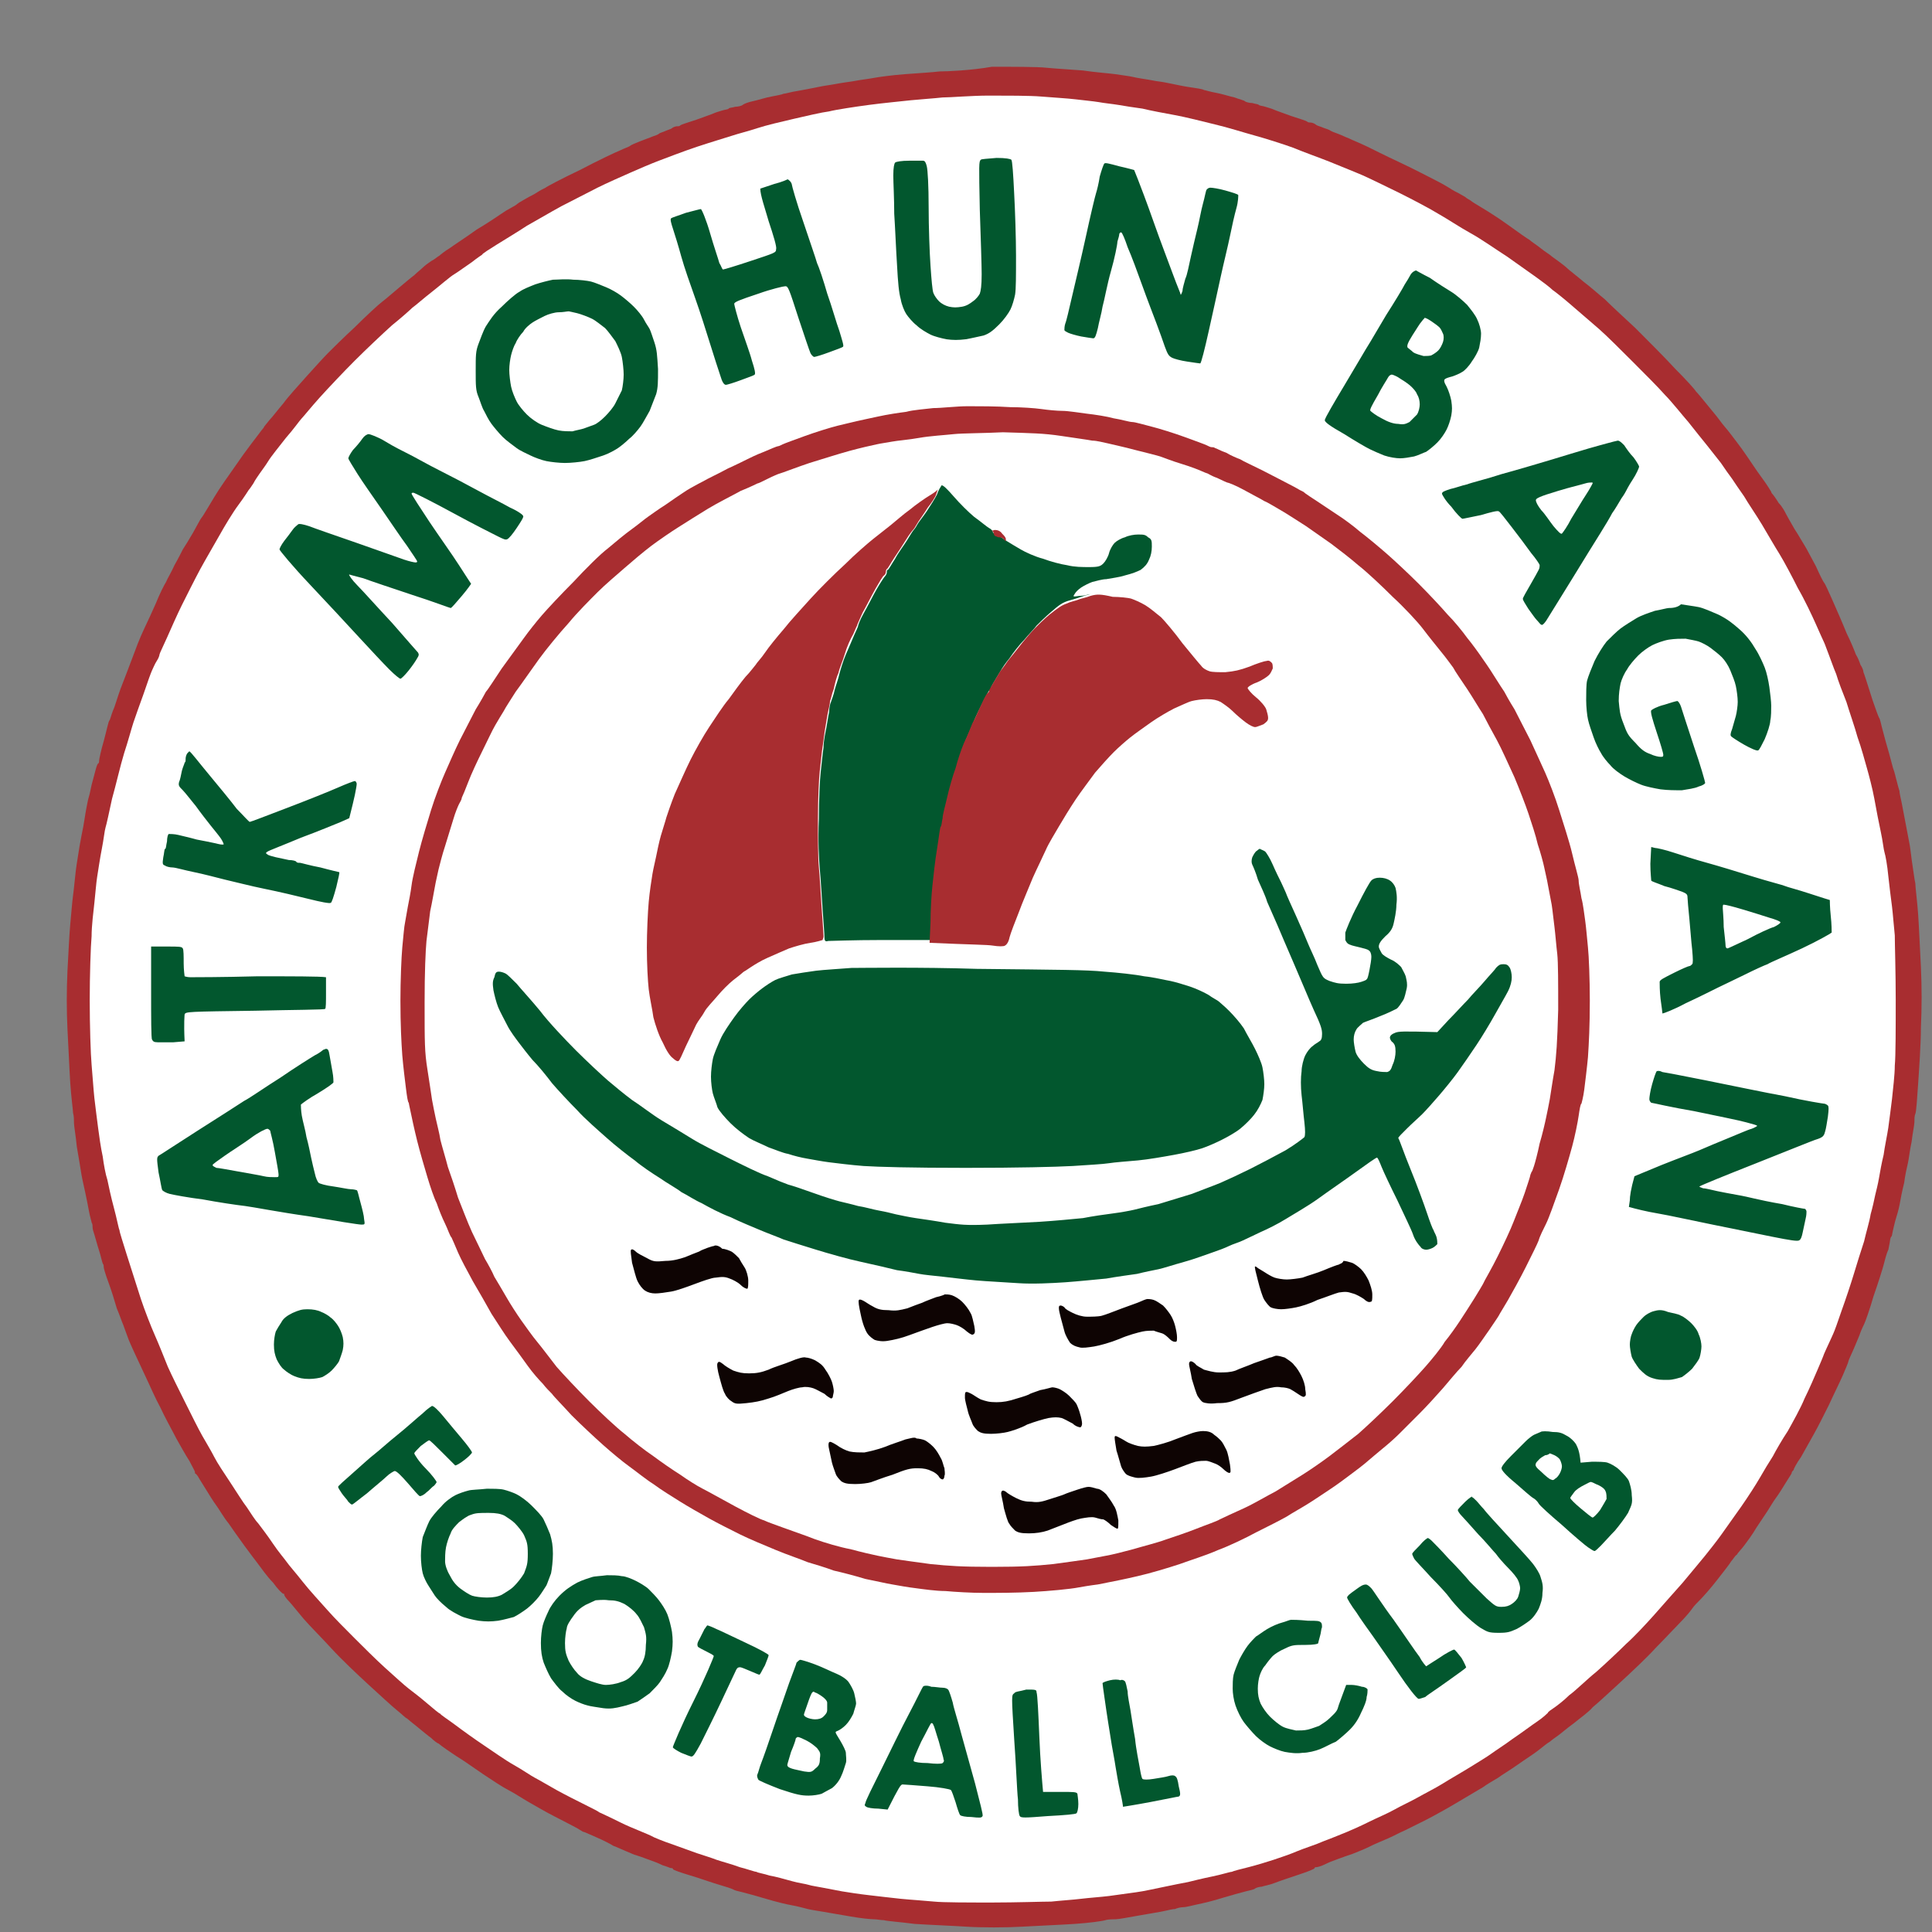 <svg width="27" height="27" viewBox="0 0 27 27" fill="none" xmlns="http://www.w3.org/2000/svg">
<rect x="0" y="0" width="27" height="27" fill="#808080" stroke="none"/>
<path d="M13.134 0.998C13.03 1.011 12.809 1.024 12.64 1.037C12.471 1.05 12.276 1.076 12.211 1.089C12.146 1.102 12.029 1.115 11.964 1.128C11.899 1.141 11.782 1.154 11.717 1.167C11.639 1.18 11.574 1.193 11.561 1.193C11.549 1.193 11.483 1.206 11.418 1.219C11.354 1.232 11.223 1.258 11.146 1.271C11.055 1.284 10.977 1.31 10.951 1.31C10.925 1.323 10.847 1.336 10.782 1.349C10.704 1.362 10.587 1.401 10.522 1.414C10.457 1.427 10.392 1.453 10.379 1.466C10.366 1.479 10.314 1.492 10.275 1.492C10.236 1.505 10.184 1.505 10.184 1.518C10.171 1.531 10.132 1.531 10.093 1.544C10.054 1.557 10.002 1.57 9.976 1.583C9.95 1.596 9.833 1.635 9.729 1.674C9.612 1.713 9.521 1.739 9.508 1.752C9.495 1.765 9.482 1.765 9.456 1.765C9.443 1.765 9.404 1.778 9.391 1.791C9.378 1.804 9.326 1.817 9.3 1.83C9.274 1.843 9.222 1.856 9.209 1.869C9.196 1.882 9.157 1.895 9.118 1.908C9.092 1.921 9.014 1.947 8.949 1.973C8.884 1.999 8.819 2.025 8.806 2.038C8.793 2.051 8.715 2.077 8.663 2.103C8.598 2.129 8.351 2.246 8.104 2.376C7.857 2.493 7.637 2.61 7.624 2.623C7.598 2.636 7.546 2.662 7.507 2.688C7.468 2.714 7.416 2.74 7.39 2.753C7.364 2.766 7.325 2.792 7.299 2.805C7.273 2.818 7.234 2.844 7.221 2.857C7.208 2.87 7.13 2.909 7.065 2.948C6.987 3 6.818 3.117 6.662 3.208C6.519 3.312 6.337 3.429 6.285 3.468C6.22 3.507 6.155 3.559 6.142 3.572C6.116 3.585 6.077 3.623 6.025 3.649C5.986 3.675 5.934 3.714 5.908 3.74C5.882 3.766 5.83 3.805 5.791 3.844C5.739 3.883 5.648 3.961 5.57 4.026C5.492 4.091 5.388 4.182 5.336 4.221C5.284 4.26 5.102 4.429 4.959 4.572C4.803 4.715 4.634 4.884 4.582 4.936C4.53 4.988 4.4 5.131 4.283 5.261C4.179 5.378 4.024 5.547 3.959 5.638C3.881 5.729 3.803 5.833 3.764 5.872C3.725 5.924 3.686 5.963 3.686 5.976C3.673 5.989 3.634 6.041 3.595 6.093C3.556 6.145 3.465 6.262 3.4 6.353C3.335 6.444 3.218 6.613 3.127 6.743C3.036 6.873 2.945 7.029 2.906 7.094C2.867 7.159 2.828 7.224 2.815 7.237C2.802 7.25 2.75 7.353 2.698 7.444C2.646 7.535 2.581 7.639 2.555 7.678C2.542 7.704 2.49 7.808 2.438 7.899C2.399 7.99 2.334 8.094 2.321 8.133C2.295 8.172 2.23 8.302 2.178 8.432C2.126 8.549 2.061 8.692 2.035 8.744C2.009 8.796 1.983 8.861 1.97 8.887C1.957 8.913 1.905 9.043 1.853 9.186C1.801 9.329 1.723 9.524 1.684 9.628C1.645 9.732 1.606 9.875 1.58 9.927C1.554 9.992 1.541 10.057 1.528 10.07C1.515 10.083 1.489 10.213 1.45 10.356C1.411 10.486 1.385 10.616 1.385 10.629C1.385 10.642 1.385 10.668 1.372 10.668C1.359 10.681 1.346 10.72 1.333 10.771C1.32 10.823 1.294 10.915 1.281 10.966C1.268 11.018 1.255 11.097 1.242 11.135C1.229 11.174 1.216 11.252 1.203 11.317C1.19 11.382 1.177 11.486 1.164 11.551C1.151 11.616 1.125 11.746 1.112 11.824C1.099 11.915 1.073 12.058 1.06 12.162C1.047 12.266 1.034 12.422 1.021 12.513C1.008 12.604 0.995 12.786 0.982 12.916C0.969 13.046 0.956 13.332 0.943 13.566C0.93 13.852 0.93 14.112 0.943 14.385C0.956 14.605 0.969 14.943 0.982 15.138C0.995 15.333 1.021 15.515 1.021 15.554C1.034 15.593 1.034 15.658 1.034 15.697C1.034 15.736 1.06 15.879 1.073 16.022C1.099 16.165 1.125 16.334 1.138 16.412C1.151 16.49 1.177 16.594 1.19 16.659C1.203 16.724 1.229 16.841 1.242 16.919C1.255 16.997 1.281 17.075 1.281 17.088C1.294 17.101 1.294 17.14 1.294 17.153C1.294 17.179 1.307 17.218 1.32 17.257C1.333 17.296 1.359 17.4 1.385 17.478C1.411 17.556 1.424 17.634 1.437 17.66C1.45 17.673 1.45 17.699 1.45 17.712C1.45 17.725 1.476 17.816 1.515 17.92C1.554 18.024 1.606 18.192 1.632 18.284C1.671 18.375 1.71 18.491 1.723 18.517C1.736 18.556 1.762 18.621 1.775 18.66C1.788 18.699 1.814 18.764 1.827 18.79C1.84 18.816 1.866 18.881 1.892 18.933C1.918 18.985 1.957 19.076 1.983 19.128C2.009 19.18 2.048 19.271 2.074 19.323C2.1 19.375 2.165 19.531 2.243 19.674C2.308 19.817 2.412 19.999 2.464 20.103C2.516 20.194 2.594 20.337 2.646 20.415C2.685 20.493 2.724 20.558 2.724 20.571C2.724 20.584 2.724 20.597 2.737 20.597C2.737 20.597 2.763 20.623 2.776 20.649C2.789 20.675 2.841 20.753 2.88 20.818C2.919 20.883 2.984 20.987 3.023 21.039C3.062 21.091 3.127 21.208 3.192 21.286C3.244 21.364 3.348 21.507 3.413 21.598C3.478 21.689 3.569 21.805 3.608 21.858C3.647 21.91 3.738 22.04 3.816 22.117C3.881 22.208 3.946 22.273 3.959 22.273C3.972 22.273 3.972 22.273 3.972 22.286C3.972 22.299 3.998 22.338 4.037 22.377C4.075 22.416 4.166 22.533 4.244 22.624C4.322 22.715 4.504 22.897 4.634 23.04C4.764 23.183 4.998 23.404 5.154 23.547C5.31 23.69 5.479 23.846 5.544 23.898C5.609 23.95 5.674 24.015 5.687 24.015C5.7 24.028 5.765 24.08 5.83 24.132C5.895 24.184 5.986 24.262 6.025 24.288C6.064 24.327 6.116 24.366 6.129 24.366C6.142 24.379 6.194 24.418 6.233 24.444C6.272 24.47 6.363 24.535 6.428 24.574C6.493 24.613 6.636 24.717 6.753 24.795C6.87 24.873 7.026 24.977 7.104 25.016C7.182 25.055 7.299 25.133 7.39 25.185C7.481 25.237 7.637 25.328 7.74 25.38C7.844 25.432 7.987 25.509 8.039 25.535C8.091 25.561 8.143 25.601 8.156 25.601C8.169 25.601 8.247 25.64 8.338 25.678C8.429 25.718 8.533 25.77 8.572 25.796C8.611 25.808 8.689 25.847 8.754 25.873C8.819 25.899 8.871 25.925 8.884 25.925C8.884 25.925 8.923 25.938 8.962 25.951C9.001 25.964 9.066 25.99 9.105 26.003C9.144 26.016 9.209 26.042 9.261 26.068C9.313 26.081 9.365 26.107 9.378 26.107C9.391 26.107 9.404 26.107 9.404 26.12C9.404 26.133 9.521 26.172 9.651 26.211C9.781 26.25 9.963 26.315 10.054 26.341C10.145 26.367 10.223 26.393 10.249 26.406C10.262 26.419 10.327 26.432 10.379 26.445C10.431 26.458 10.574 26.497 10.704 26.536C10.834 26.575 10.99 26.614 11.068 26.627C11.146 26.64 11.236 26.666 11.289 26.679C11.341 26.692 11.431 26.705 11.509 26.718C11.574 26.731 11.743 26.757 11.886 26.783C12.029 26.809 12.172 26.822 12.211 26.822C12.25 26.822 12.315 26.835 12.354 26.835C12.393 26.848 12.588 26.861 12.783 26.887C12.978 26.9 13.316 26.913 13.511 26.926C13.719 26.939 14.057 26.939 14.278 26.926C14.499 26.913 14.824 26.9 15.018 26.887C15.213 26.874 15.408 26.848 15.447 26.835C15.486 26.822 15.564 26.822 15.59 26.822C15.629 26.822 15.772 26.796 15.915 26.77C16.058 26.744 16.227 26.718 16.279 26.705C16.331 26.692 16.396 26.679 16.422 26.679C16.448 26.666 16.5 26.653 16.539 26.653C16.578 26.653 16.669 26.627 16.734 26.614C16.799 26.601 16.968 26.562 17.085 26.523C17.215 26.484 17.358 26.445 17.41 26.432C17.462 26.419 17.527 26.406 17.54 26.393C17.553 26.38 17.605 26.367 17.631 26.367C17.67 26.354 17.748 26.341 17.813 26.315C17.878 26.289 18.034 26.237 18.151 26.198C18.268 26.159 18.372 26.12 18.372 26.107C18.372 26.094 18.385 26.094 18.398 26.094C18.411 26.094 18.463 26.081 18.515 26.055C18.567 26.029 18.631 26.003 18.671 25.99C18.709 25.977 18.774 25.951 18.814 25.938C18.852 25.925 18.892 25.912 18.892 25.912C18.892 25.912 18.956 25.886 19.021 25.86C19.086 25.834 19.164 25.796 19.19 25.782C19.216 25.77 19.307 25.73 19.398 25.692C19.489 25.652 19.58 25.601 19.619 25.587C19.645 25.575 19.775 25.509 19.905 25.445C20.035 25.38 20.243 25.263 20.373 25.185C20.503 25.107 20.659 25.016 20.724 24.977C20.776 24.938 20.867 24.886 20.932 24.847C20.984 24.808 21.114 24.73 21.205 24.665C21.296 24.6 21.439 24.509 21.504 24.457C21.569 24.405 21.634 24.353 21.66 24.34C21.673 24.327 21.725 24.288 21.764 24.262C21.803 24.236 21.907 24.145 21.998 24.08C22.076 24.015 22.206 23.924 22.258 23.859C22.323 23.807 22.491 23.651 22.647 23.508C22.803 23.365 23.024 23.157 23.141 23.027C23.258 22.91 23.414 22.741 23.479 22.676C23.544 22.611 23.622 22.52 23.648 22.481C23.674 22.442 23.726 22.39 23.765 22.351C23.804 22.312 23.908 22.195 23.999 22.078C24.09 21.962 24.181 21.845 24.194 21.819C24.22 21.793 24.246 21.741 24.272 21.728C24.285 21.702 24.337 21.65 24.376 21.598C24.415 21.546 24.493 21.442 24.545 21.351C24.597 21.273 24.675 21.156 24.701 21.117C24.727 21.078 24.779 20.987 24.818 20.935C24.857 20.883 24.922 20.779 24.961 20.714C25 20.649 25.039 20.597 25.039 20.584C25.039 20.571 25.052 20.558 25.052 20.558L25.065 20.545C25.065 20.532 25.104 20.454 25.169 20.363C25.221 20.272 25.299 20.129 25.351 20.038C25.403 19.947 25.494 19.765 25.559 19.635C25.624 19.492 25.715 19.31 25.754 19.219C25.793 19.128 25.832 19.037 25.832 19.024C25.832 19.011 25.871 18.933 25.91 18.842C25.948 18.751 25.988 18.66 26 18.621C26.014 18.582 26.04 18.53 26.052 18.504C26.066 18.478 26.131 18.297 26.183 18.114C26.247 17.933 26.312 17.725 26.325 17.673C26.338 17.621 26.364 17.517 26.39 17.465C26.403 17.4 26.416 17.335 26.416 17.322C26.416 17.309 26.429 17.283 26.429 17.283C26.442 17.283 26.442 17.244 26.455 17.192C26.468 17.14 26.481 17.075 26.494 17.036C26.507 16.997 26.533 16.906 26.546 16.841C26.559 16.763 26.585 16.633 26.611 16.529C26.624 16.425 26.65 16.308 26.663 16.256C26.676 16.204 26.689 16.074 26.715 15.957C26.728 15.84 26.754 15.723 26.754 15.684C26.754 15.645 26.754 15.593 26.767 15.567C26.78 15.541 26.793 15.346 26.806 15.151C26.819 14.956 26.845 14.592 26.845 14.359C26.858 14.086 26.858 13.787 26.845 13.514C26.832 13.28 26.819 12.955 26.806 12.773C26.793 12.591 26.767 12.396 26.767 12.344C26.754 12.292 26.741 12.175 26.728 12.097C26.715 12.019 26.702 11.889 26.689 11.811C26.676 11.733 26.65 11.616 26.637 11.538C26.624 11.46 26.598 11.343 26.585 11.265C26.572 11.187 26.546 11.097 26.546 11.057C26.533 11.018 26.52 10.966 26.507 10.915C26.494 10.876 26.481 10.797 26.455 10.733C26.442 10.681 26.416 10.59 26.403 10.538C26.39 10.486 26.364 10.408 26.351 10.356C26.338 10.304 26.312 10.213 26.299 10.161C26.286 10.109 26.273 10.044 26.26 10.031C26.247 10.005 26.209 9.901 26.169 9.784C26.131 9.667 26.091 9.537 26.078 9.498C26.066 9.459 26.052 9.42 26.052 9.42C26.052 9.42 26.04 9.394 26.04 9.381C26.04 9.368 26.026 9.329 26 9.29C25.988 9.251 25.962 9.186 25.936 9.147C25.922 9.108 25.871 8.978 25.806 8.848C25.754 8.718 25.663 8.51 25.611 8.393C25.559 8.276 25.507 8.159 25.494 8.146C25.481 8.133 25.429 8.029 25.377 7.912C25.312 7.795 25.247 7.665 25.221 7.626C25.195 7.587 25.13 7.47 25.078 7.392C25.026 7.301 24.974 7.211 24.961 7.185C24.948 7.159 24.909 7.081 24.857 7.029C24.818 6.964 24.779 6.912 24.766 6.899C24.753 6.886 24.753 6.873 24.753 6.873C24.753 6.873 24.701 6.782 24.623 6.678C24.545 6.574 24.454 6.431 24.389 6.34C24.337 6.262 24.246 6.145 24.207 6.093C24.168 6.041 24.116 5.976 24.103 5.963C24.09 5.95 24.051 5.898 24.012 5.846C23.973 5.794 23.895 5.703 23.843 5.638C23.791 5.573 23.726 5.495 23.7 5.469C23.687 5.443 23.557 5.3 23.414 5.157C23.271 5.001 23.024 4.754 22.855 4.585C22.686 4.429 22.491 4.247 22.427 4.182C22.361 4.13 22.232 4.013 22.128 3.935C22.037 3.857 21.933 3.779 21.907 3.753C21.881 3.727 21.829 3.688 21.777 3.649C21.725 3.611 21.686 3.585 21.673 3.572C21.66 3.559 21.595 3.52 21.53 3.468C21.465 3.416 21.4 3.377 21.374 3.351C21.348 3.338 21.218 3.247 21.075 3.143C20.932 3.039 20.763 2.935 20.698 2.896C20.633 2.857 20.568 2.818 20.555 2.805C20.542 2.792 20.503 2.779 20.477 2.753C20.451 2.74 20.412 2.714 20.386 2.701C20.36 2.688 20.308 2.662 20.269 2.636C20.23 2.61 20.139 2.558 20.061 2.519C19.983 2.48 19.762 2.363 19.567 2.272C19.372 2.181 19.164 2.077 19.112 2.051C19.06 2.025 18.995 1.999 18.969 1.986C18.943 1.973 18.904 1.96 18.852 1.934C18.814 1.921 18.735 1.882 18.697 1.869C18.657 1.856 18.593 1.83 18.579 1.817C18.553 1.804 18.502 1.791 18.476 1.778C18.437 1.765 18.398 1.752 18.385 1.739C18.372 1.726 18.333 1.713 18.32 1.713C18.307 1.713 18.281 1.713 18.268 1.7C18.255 1.687 18.164 1.661 18.047 1.622C17.943 1.583 17.826 1.544 17.8 1.531C17.774 1.518 17.722 1.505 17.683 1.492C17.644 1.479 17.605 1.479 17.592 1.466C17.579 1.453 17.54 1.453 17.501 1.44C17.462 1.44 17.41 1.427 17.397 1.414C17.384 1.401 17.319 1.388 17.254 1.362C17.189 1.349 17.072 1.31 16.994 1.297C16.916 1.284 16.838 1.258 16.825 1.258C16.812 1.245 16.721 1.232 16.63 1.219C16.539 1.206 16.422 1.18 16.357 1.167C16.292 1.154 16.227 1.141 16.214 1.141C16.201 1.141 16.123 1.128 16.058 1.115C15.98 1.102 15.889 1.089 15.837 1.076C15.785 1.063 15.668 1.05 15.59 1.037C15.499 1.024 15.304 1.011 15.136 0.985C14.979 0.972 14.746 0.959 14.616 0.946C14.499 0.933 14.148 0.933 13.862 0.933C13.563 0.985 13.238 0.998 13.134 0.998Z" fill="#A82D30"/>
<path d="M13.172 1.362C13.055 1.375 12.86 1.388 12.73 1.401C12.613 1.414 12.34 1.44 12.145 1.466C11.95 1.492 11.69 1.531 11.586 1.557C11.482 1.57 11.261 1.622 11.092 1.661C10.923 1.7 10.702 1.752 10.585 1.791C10.468 1.83 10.312 1.869 10.235 1.895C10.156 1.921 9.936 1.986 9.741 2.051C9.546 2.116 9.312 2.207 9.208 2.246C9.104 2.285 8.922 2.363 8.805 2.415C8.688 2.467 8.48 2.558 8.35 2.623C8.22 2.688 7.999 2.805 7.843 2.883C7.7 2.961 7.479 3.091 7.362 3.156C7.245 3.234 7.05 3.351 6.946 3.416C6.842 3.481 6.738 3.546 6.738 3.559C6.738 3.559 6.66 3.611 6.595 3.663C6.517 3.715 6.413 3.793 6.349 3.832C6.284 3.87 6.154 3.987 6.037 4.078C5.92 4.169 5.803 4.273 5.764 4.299C5.738 4.325 5.608 4.442 5.478 4.546C5.348 4.663 5.114 4.884 4.958 5.04C4.802 5.196 4.581 5.43 4.464 5.56C4.347 5.69 4.243 5.82 4.217 5.846C4.191 5.872 4.1 6.002 3.996 6.119C3.905 6.236 3.788 6.379 3.749 6.444C3.71 6.509 3.658 6.574 3.632 6.613C3.606 6.652 3.567 6.704 3.541 6.756C3.515 6.795 3.489 6.834 3.476 6.847C3.476 6.847 3.411 6.951 3.333 7.055C3.255 7.159 3.138 7.354 3.073 7.471C3.008 7.587 2.878 7.808 2.8 7.951C2.723 8.094 2.606 8.328 2.541 8.458C2.476 8.588 2.385 8.796 2.333 8.913C2.281 9.03 2.229 9.134 2.229 9.147C2.229 9.16 2.216 9.199 2.19 9.238C2.164 9.277 2.138 9.342 2.125 9.368C2.112 9.394 2.06 9.537 2.008 9.693C1.956 9.836 1.891 10.018 1.865 10.096C1.839 10.174 1.787 10.369 1.735 10.525C1.683 10.694 1.618 10.98 1.566 11.162C1.527 11.344 1.488 11.525 1.475 11.564C1.462 11.603 1.449 11.733 1.423 11.863C1.397 11.993 1.371 12.175 1.358 12.253C1.345 12.331 1.332 12.5 1.319 12.617C1.306 12.734 1.28 12.942 1.28 13.085C1.267 13.228 1.254 13.631 1.254 13.982C1.254 14.333 1.267 14.736 1.28 14.879C1.293 15.021 1.306 15.229 1.319 15.346C1.332 15.463 1.358 15.658 1.371 15.762C1.384 15.866 1.41 16.048 1.436 16.165C1.449 16.269 1.475 16.412 1.501 16.49C1.514 16.555 1.553 16.737 1.592 16.88C1.631 17.023 1.657 17.166 1.67 17.192C1.67 17.218 1.722 17.374 1.774 17.543C1.826 17.712 1.917 17.985 1.969 18.154C2.021 18.31 2.112 18.544 2.164 18.66C2.216 18.777 2.294 18.972 2.346 19.102C2.398 19.219 2.515 19.453 2.593 19.609C2.671 19.765 2.774 19.973 2.826 20.064C2.878 20.155 2.956 20.285 2.995 20.363C3.034 20.441 3.138 20.597 3.216 20.714C3.294 20.831 3.398 21 3.45 21.065C3.502 21.143 3.567 21.247 3.606 21.286C3.645 21.338 3.736 21.455 3.814 21.572C3.892 21.689 3.983 21.793 4.009 21.832C4.035 21.871 4.139 21.988 4.23 22.105C4.321 22.221 4.477 22.39 4.581 22.507C4.672 22.611 4.841 22.78 4.958 22.897C5.062 23.001 5.257 23.196 5.387 23.313C5.517 23.43 5.66 23.56 5.712 23.599C5.764 23.638 5.881 23.729 5.972 23.807C6.063 23.885 6.141 23.95 6.154 23.95C6.154 23.963 6.258 24.028 6.362 24.106C6.465 24.184 6.647 24.314 6.764 24.392C6.881 24.47 7.063 24.6 7.18 24.665C7.297 24.73 7.427 24.821 7.479 24.847C7.531 24.873 7.661 24.951 7.778 25.016C7.895 25.081 8.077 25.172 8.181 25.224C8.285 25.276 8.363 25.315 8.376 25.328C8.376 25.328 8.519 25.393 8.675 25.471C8.831 25.549 9.052 25.627 9.143 25.678C9.234 25.718 9.377 25.77 9.455 25.796C9.533 25.822 9.663 25.873 9.741 25.899C9.819 25.925 9.949 25.965 10.014 25.991C10.091 26.017 10.235 26.055 10.338 26.094C10.442 26.12 10.546 26.159 10.572 26.159C10.585 26.172 10.676 26.185 10.754 26.211C10.832 26.224 10.975 26.263 11.066 26.289C11.157 26.315 11.261 26.328 11.3 26.341C11.339 26.354 11.43 26.367 11.495 26.38C11.573 26.393 11.69 26.419 11.768 26.432C11.846 26.445 12.015 26.471 12.132 26.484C12.249 26.497 12.457 26.523 12.587 26.536C12.717 26.549 12.925 26.562 13.055 26.575C13.172 26.588 13.549 26.588 13.873 26.588C14.198 26.588 14.575 26.575 14.692 26.575C14.809 26.562 15.004 26.549 15.108 26.536C15.212 26.523 15.394 26.51 15.498 26.497C15.602 26.484 15.771 26.458 15.875 26.445C15.979 26.432 16.148 26.393 16.278 26.367C16.395 26.341 16.538 26.315 16.603 26.302C16.655 26.289 16.811 26.25 16.941 26.224C17.071 26.198 17.188 26.159 17.214 26.159C17.24 26.146 17.343 26.12 17.448 26.094C17.552 26.068 17.72 26.017 17.798 25.991C17.876 25.965 18.032 25.913 18.123 25.873C18.214 25.834 18.383 25.782 18.5 25.73C18.604 25.692 18.76 25.627 18.825 25.601C18.89 25.575 19.033 25.51 19.137 25.458C19.241 25.406 19.397 25.341 19.488 25.289C19.579 25.237 19.722 25.172 19.813 25.12C19.904 25.068 20.06 24.99 20.164 24.925C20.268 24.86 20.45 24.756 20.554 24.691C20.658 24.626 20.788 24.548 20.84 24.509C20.892 24.47 21.035 24.379 21.139 24.301C21.256 24.223 21.411 24.106 21.489 24.054C21.567 24.002 21.632 23.937 21.632 23.937C21.632 23.924 21.671 23.898 21.71 23.872C21.749 23.846 21.853 23.768 21.931 23.69C22.022 23.625 22.178 23.469 22.308 23.365C22.425 23.261 22.62 23.079 22.724 22.975C22.841 22.871 23.01 22.689 23.114 22.572C23.218 22.455 23.4 22.247 23.517 22.117C23.634 21.975 23.777 21.806 23.829 21.741C23.881 21.676 23.985 21.546 24.05 21.455C24.115 21.364 24.245 21.182 24.336 21.052C24.427 20.922 24.544 20.74 24.596 20.649C24.648 20.558 24.726 20.428 24.777 20.35C24.817 20.272 24.907 20.116 24.985 19.999C25.05 19.882 25.167 19.674 25.219 19.544C25.284 19.414 25.362 19.232 25.401 19.141C25.44 19.05 25.479 18.959 25.492 18.92C25.505 18.894 25.531 18.829 25.557 18.777C25.583 18.725 25.609 18.66 25.622 18.634C25.635 18.608 25.687 18.465 25.739 18.31C25.791 18.167 25.869 17.933 25.908 17.803C25.947 17.673 26.012 17.465 26.051 17.348C26.077 17.231 26.129 17.062 26.142 16.971C26.168 16.88 26.194 16.763 26.207 16.698C26.22 16.646 26.246 16.542 26.259 16.464C26.272 16.386 26.298 16.243 26.324 16.139C26.337 16.035 26.376 15.853 26.389 15.762C26.402 15.658 26.428 15.476 26.441 15.359C26.454 15.229 26.48 15.021 26.48 14.892C26.493 14.761 26.493 14.346 26.493 13.969C26.493 13.592 26.48 13.189 26.48 13.072C26.467 12.955 26.454 12.773 26.441 12.669C26.428 12.565 26.402 12.37 26.389 12.24C26.376 12.097 26.35 11.954 26.337 11.915C26.324 11.876 26.311 11.746 26.285 11.629C26.259 11.512 26.22 11.305 26.194 11.162C26.168 11.018 26.116 10.824 26.09 10.733C26.064 10.642 26.012 10.447 25.96 10.304C25.921 10.161 25.843 9.94 25.804 9.81C25.752 9.68 25.687 9.511 25.661 9.42C25.622 9.329 25.583 9.212 25.557 9.147C25.531 9.082 25.505 9.004 25.492 8.978C25.479 8.952 25.427 8.835 25.375 8.718C25.323 8.601 25.219 8.38 25.128 8.224C25.05 8.068 24.933 7.847 24.869 7.743C24.803 7.639 24.7 7.458 24.622 7.328C24.544 7.198 24.427 7.029 24.375 6.938C24.31 6.847 24.232 6.73 24.206 6.691C24.167 6.639 24.102 6.548 24.05 6.47C23.998 6.405 23.907 6.288 23.855 6.223C23.803 6.158 23.686 6.015 23.595 5.898C23.504 5.794 23.361 5.612 23.27 5.521C23.179 5.417 22.971 5.209 22.815 5.053C22.659 4.897 22.451 4.689 22.347 4.598C22.243 4.507 22.074 4.364 21.97 4.273C21.866 4.182 21.736 4.078 21.697 4.052C21.658 4.013 21.554 3.935 21.463 3.87C21.372 3.806 21.191 3.676 21.061 3.585C20.918 3.494 20.697 3.338 20.554 3.26C20.411 3.182 20.216 3.052 20.099 2.987C19.995 2.922 19.748 2.792 19.566 2.701C19.384 2.61 19.189 2.519 19.137 2.493C19.085 2.467 18.994 2.428 18.929 2.402C18.864 2.376 18.708 2.311 18.578 2.259C18.448 2.207 18.227 2.129 18.071 2.064C17.928 2.012 17.681 1.934 17.538 1.895C17.395 1.856 17.149 1.778 16.98 1.739C16.824 1.7 16.564 1.635 16.421 1.609C16.278 1.583 16.07 1.544 15.966 1.518C15.862 1.505 15.706 1.479 15.628 1.466C15.55 1.453 15.42 1.44 15.355 1.427C15.277 1.414 15.134 1.401 15.03 1.388C14.926 1.375 14.705 1.362 14.549 1.349C14.393 1.336 14.068 1.336 13.822 1.336C13.575 1.336 13.289 1.362 13.172 1.362Z" fill="white"/>
<path d="M13.706 2.233C13.68 2.259 13.68 2.285 13.693 2.935C13.706 3.312 13.719 3.715 13.719 3.831C13.719 4 13.706 4.065 13.693 4.104C13.68 4.13 13.64 4.182 13.601 4.208C13.55 4.247 13.511 4.273 13.446 4.286C13.368 4.299 13.329 4.299 13.264 4.286C13.212 4.273 13.16 4.247 13.121 4.208C13.095 4.182 13.056 4.13 13.043 4.091C13.03 4.052 13.017 3.909 13.004 3.715C12.991 3.533 12.978 3.169 12.978 2.896C12.978 2.597 12.965 2.376 12.952 2.324C12.939 2.272 12.926 2.246 12.9 2.246C12.887 2.246 12.796 2.246 12.705 2.246C12.601 2.246 12.523 2.259 12.51 2.272C12.497 2.285 12.484 2.337 12.484 2.454C12.484 2.545 12.497 2.779 12.497 2.987C12.51 3.182 12.523 3.507 12.536 3.701C12.549 3.948 12.562 4.091 12.588 4.182C12.601 4.26 12.64 4.351 12.666 4.39C12.692 4.429 12.757 4.507 12.809 4.546C12.861 4.598 12.952 4.65 13.004 4.676C13.056 4.702 13.16 4.728 13.225 4.741C13.316 4.754 13.394 4.754 13.498 4.741C13.576 4.728 13.68 4.702 13.745 4.689C13.822 4.663 13.874 4.624 13.965 4.533C14.03 4.468 14.095 4.377 14.121 4.325C14.147 4.273 14.173 4.182 14.186 4.117C14.199 4.039 14.199 3.857 14.199 3.572C14.199 3.338 14.186 2.935 14.173 2.701C14.16 2.428 14.147 2.246 14.134 2.233C14.121 2.22 14.056 2.207 13.927 2.207C13.796 2.22 13.719 2.22 13.706 2.233ZM15.434 2.285C15.421 2.298 15.395 2.376 15.369 2.467C15.356 2.558 15.33 2.662 15.317 2.701C15.304 2.74 15.239 3.013 15.174 3.312C15.109 3.611 15.018 3.987 14.979 4.156C14.94 4.325 14.901 4.494 14.888 4.52C14.875 4.559 14.875 4.598 14.875 4.611C14.875 4.624 14.901 4.637 14.927 4.65C14.953 4.663 15.044 4.689 15.109 4.702C15.187 4.715 15.265 4.728 15.278 4.728C15.304 4.728 15.317 4.689 15.343 4.585C15.356 4.507 15.395 4.377 15.408 4.286C15.434 4.195 15.473 3.974 15.525 3.792C15.577 3.611 15.616 3.416 15.616 3.377C15.629 3.338 15.642 3.286 15.642 3.273C15.642 3.26 15.655 3.247 15.668 3.247C15.681 3.247 15.72 3.338 15.759 3.455C15.811 3.572 15.902 3.818 15.967 4C16.032 4.182 16.123 4.416 16.162 4.52C16.201 4.624 16.253 4.767 16.279 4.845C16.318 4.949 16.331 4.975 16.383 5.001C16.409 5.014 16.5 5.04 16.591 5.053C16.682 5.066 16.76 5.079 16.773 5.079C16.786 5.079 16.838 4.871 16.89 4.637C16.942 4.403 17.02 4.052 17.059 3.87C17.098 3.689 17.163 3.429 17.189 3.299C17.215 3.169 17.253 3 17.279 2.909C17.305 2.818 17.305 2.74 17.305 2.727C17.305 2.714 17.215 2.688 17.124 2.662C17.033 2.636 16.942 2.623 16.916 2.623C16.89 2.623 16.877 2.636 16.864 2.649C16.851 2.662 16.838 2.753 16.812 2.844C16.786 2.935 16.76 3.091 16.734 3.195C16.708 3.299 16.669 3.468 16.643 3.585C16.617 3.701 16.591 3.844 16.565 3.896C16.552 3.948 16.526 4.026 16.526 4.065C16.513 4.104 16.5 4.13 16.5 4.117C16.5 4.104 16.448 3.987 16.396 3.844C16.344 3.701 16.214 3.364 16.123 3.104C16.032 2.844 15.928 2.571 15.902 2.506C15.876 2.441 15.85 2.376 15.85 2.376C15.85 2.376 15.759 2.35 15.642 2.324C15.499 2.285 15.447 2.272 15.434 2.285ZM10.82 2.571L10.625 2.636C10.625 2.727 10.69 2.909 10.742 3.091C10.807 3.286 10.859 3.455 10.846 3.481C10.846 3.533 10.833 3.533 10.482 3.65C10.287 3.715 10.118 3.766 10.105 3.766C10.092 3.766 10.079 3.715 10.053 3.676C10.04 3.624 9.976 3.442 9.924 3.26C9.872 3.078 9.807 2.922 9.794 2.922C9.781 2.922 9.69 2.948 9.586 2.974C9.482 3.013 9.391 3.039 9.378 3.052C9.365 3.065 9.378 3.117 9.404 3.195C9.43 3.273 9.482 3.442 9.521 3.585C9.56 3.728 9.651 3.987 9.716 4.169C9.781 4.351 9.872 4.637 9.924 4.806C9.976 4.975 10.04 5.17 10.066 5.248C10.092 5.339 10.118 5.378 10.145 5.378C10.158 5.378 10.248 5.352 10.352 5.313C10.456 5.274 10.534 5.248 10.547 5.235C10.56 5.222 10.547 5.157 10.508 5.04C10.482 4.936 10.404 4.728 10.352 4.572C10.3 4.416 10.261 4.26 10.261 4.247C10.261 4.221 10.326 4.195 10.599 4.104C10.781 4.039 10.95 4 10.976 4C11.015 4 11.028 4.039 11.158 4.442C11.236 4.676 11.314 4.91 11.327 4.936C11.34 4.962 11.366 4.988 11.379 4.988C11.392 4.988 11.483 4.962 11.587 4.923C11.691 4.884 11.769 4.858 11.782 4.845C11.795 4.832 11.769 4.754 11.73 4.624C11.691 4.52 11.626 4.286 11.561 4.104C11.509 3.922 11.444 3.728 11.418 3.676C11.405 3.624 11.314 3.364 11.223 3.091C11.132 2.831 11.067 2.597 11.067 2.584C11.067 2.571 11.054 2.545 11.041 2.532C11.028 2.519 11.015 2.506 11.002 2.506C11.015 2.506 10.924 2.545 10.82 2.571ZM19.71 3.844C19.697 3.87 19.658 3.935 19.632 3.974C19.606 4.026 19.489 4.221 19.372 4.403C19.255 4.598 19.151 4.78 19.125 4.819C19.099 4.858 18.956 5.105 18.8 5.365C18.644 5.625 18.514 5.846 18.514 5.872C18.514 5.898 18.579 5.95 18.787 6.067C18.93 6.158 19.086 6.249 19.138 6.275C19.19 6.301 19.281 6.34 19.346 6.366C19.424 6.392 19.515 6.405 19.567 6.405C19.619 6.405 19.697 6.392 19.762 6.379C19.814 6.366 19.892 6.327 19.931 6.314C19.97 6.288 20.035 6.236 20.087 6.184C20.139 6.132 20.191 6.054 20.217 6.002C20.243 5.95 20.269 5.872 20.282 5.807C20.295 5.729 20.295 5.69 20.282 5.599C20.269 5.534 20.243 5.456 20.217 5.404C20.178 5.339 20.178 5.313 20.191 5.3C20.204 5.287 20.243 5.274 20.295 5.261C20.334 5.248 20.399 5.222 20.438 5.196C20.464 5.183 20.529 5.118 20.568 5.053C20.607 5.001 20.659 4.91 20.672 4.858C20.685 4.793 20.698 4.728 20.698 4.663C20.698 4.611 20.672 4.52 20.646 4.468C20.62 4.403 20.555 4.325 20.503 4.26C20.451 4.208 20.347 4.117 20.282 4.078C20.217 4.039 20.074 3.948 19.983 3.883C19.879 3.831 19.788 3.779 19.788 3.779C19.749 3.792 19.723 3.818 19.71 3.844ZM7.727 3.909C7.662 3.922 7.558 3.948 7.48 3.974C7.415 4 7.311 4.039 7.259 4.078C7.207 4.104 7.09 4.208 7.012 4.286C6.895 4.39 6.843 4.481 6.791 4.559C6.752 4.624 6.713 4.741 6.687 4.806C6.648 4.91 6.648 4.962 6.648 5.183C6.648 5.391 6.648 5.456 6.687 5.547C6.713 5.612 6.739 5.703 6.765 5.742C6.791 5.794 6.83 5.872 6.869 5.924C6.908 5.976 6.973 6.054 7.025 6.106C7.077 6.158 7.168 6.223 7.22 6.262C7.272 6.301 7.363 6.34 7.415 6.366C7.467 6.392 7.571 6.431 7.636 6.444C7.701 6.457 7.818 6.47 7.896 6.47C7.974 6.47 8.104 6.457 8.169 6.444C8.234 6.431 8.351 6.392 8.429 6.366C8.507 6.34 8.598 6.288 8.637 6.262C8.676 6.236 8.754 6.171 8.793 6.132C8.845 6.093 8.91 6.015 8.949 5.963C8.988 5.911 9.04 5.807 9.079 5.742C9.105 5.677 9.144 5.573 9.17 5.508C9.196 5.417 9.196 5.339 9.196 5.157C9.183 4.962 9.183 4.897 9.144 4.78C9.118 4.702 9.092 4.624 9.079 4.598C9.066 4.572 9.027 4.52 9.001 4.468C8.975 4.416 8.91 4.338 8.858 4.286C8.806 4.234 8.728 4.169 8.676 4.13C8.624 4.091 8.533 4.039 8.468 4.013C8.403 3.987 8.312 3.948 8.26 3.935C8.208 3.922 8.091 3.909 8.013 3.909C7.909 3.896 7.792 3.909 7.727 3.909Z" fill="#02572E"/>
<path d="M7.806 4.364C7.754 4.364 7.663 4.39 7.611 4.416C7.559 4.442 7.481 4.481 7.442 4.507C7.403 4.533 7.338 4.585 7.312 4.637C7.273 4.676 7.221 4.754 7.208 4.793C7.182 4.832 7.156 4.91 7.143 4.962C7.13 5.014 7.117 5.105 7.117 5.17C7.117 5.235 7.13 5.339 7.143 5.404C7.156 5.469 7.195 5.56 7.221 5.612C7.247 5.664 7.312 5.742 7.364 5.794C7.416 5.846 7.507 5.911 7.572 5.937C7.637 5.963 7.741 6.002 7.806 6.015C7.871 6.028 7.949 6.028 8.001 6.028C8.04 6.015 8.118 6.002 8.157 5.989C8.196 5.976 8.261 5.95 8.3 5.937C8.339 5.924 8.404 5.872 8.456 5.82C8.508 5.768 8.573 5.69 8.599 5.638C8.625 5.586 8.664 5.508 8.69 5.456C8.703 5.404 8.716 5.3 8.716 5.235C8.716 5.17 8.703 5.053 8.69 4.988C8.677 4.923 8.625 4.819 8.599 4.767C8.56 4.715 8.495 4.624 8.456 4.585C8.404 4.546 8.326 4.481 8.274 4.455C8.222 4.429 8.118 4.39 8.066 4.377C8.014 4.364 7.949 4.351 7.949 4.351C7.923 4.351 7.871 4.364 7.806 4.364ZM19.867 4.494C19.841 4.52 19.789 4.611 19.737 4.689C19.672 4.793 19.659 4.832 19.672 4.858C19.685 4.871 19.724 4.897 19.75 4.923C19.789 4.949 19.854 4.962 19.893 4.975C19.932 4.975 19.997 4.975 20.01 4.962C20.036 4.949 20.075 4.923 20.101 4.897C20.127 4.871 20.153 4.819 20.166 4.78C20.179 4.741 20.179 4.689 20.166 4.663C20.153 4.637 20.14 4.598 20.114 4.572C20.101 4.559 20.049 4.52 20.01 4.494C19.971 4.468 19.932 4.442 19.906 4.442C19.932 4.429 19.893 4.455 19.867 4.494ZM19.399 5.274C19.386 5.3 19.308 5.417 19.256 5.521C19.165 5.677 19.139 5.729 19.152 5.742C19.165 5.755 19.23 5.807 19.308 5.846C19.399 5.898 19.477 5.924 19.542 5.924C19.62 5.937 19.646 5.924 19.698 5.898C19.724 5.872 19.776 5.82 19.802 5.794C19.828 5.755 19.841 5.69 19.841 5.651C19.841 5.599 19.828 5.547 19.802 5.508C19.789 5.469 19.75 5.43 19.724 5.404C19.698 5.378 19.646 5.339 19.581 5.3C19.529 5.261 19.464 5.235 19.451 5.235C19.438 5.235 19.412 5.248 19.399 5.274Z" fill="white"/>
<path d="M13.524 5.677C13.368 5.677 13.16 5.703 13.043 5.703C12.939 5.716 12.757 5.729 12.666 5.755C12.562 5.768 12.393 5.794 12.276 5.82C12.159 5.846 12.029 5.872 11.977 5.885C11.925 5.898 11.808 5.924 11.704 5.95C11.6 5.976 11.392 6.041 11.249 6.093C11.106 6.145 10.963 6.197 10.937 6.21C10.911 6.223 10.885 6.236 10.872 6.236C10.859 6.236 10.768 6.275 10.677 6.314C10.573 6.353 10.469 6.405 10.443 6.418C10.417 6.431 10.287 6.496 10.171 6.548C10.053 6.613 9.885 6.691 9.82 6.73C9.742 6.769 9.677 6.808 9.651 6.821C9.625 6.834 9.586 6.86 9.547 6.886C9.508 6.912 9.391 6.99 9.3 7.055C9.196 7.12 9.092 7.198 9.053 7.224C9.014 7.25 8.923 7.328 8.832 7.393C8.741 7.458 8.585 7.587 8.494 7.665C8.39 7.743 8.182 7.951 8.013 8.133C7.844 8.302 7.649 8.51 7.571 8.601C7.493 8.692 7.389 8.822 7.324 8.913C7.259 9.004 7.116 9.199 7.012 9.342C6.908 9.498 6.817 9.641 6.791 9.667C6.778 9.693 6.713 9.81 6.648 9.914C6.596 10.018 6.492 10.213 6.427 10.343C6.362 10.473 6.272 10.681 6.22 10.798C6.168 10.915 6.077 11.149 6.025 11.318C5.973 11.486 5.895 11.746 5.856 11.902C5.817 12.058 5.765 12.266 5.752 12.37C5.739 12.474 5.713 12.604 5.7 12.669C5.687 12.734 5.674 12.825 5.661 12.89C5.648 12.942 5.635 13.111 5.622 13.241C5.609 13.384 5.596 13.709 5.596 13.982C5.596 14.32 5.609 14.567 5.622 14.748C5.635 14.905 5.661 15.112 5.674 15.216C5.687 15.32 5.7 15.411 5.713 15.411C5.713 15.424 5.726 15.476 5.739 15.541C5.752 15.606 5.791 15.788 5.83 15.944C5.869 16.1 5.934 16.321 5.973 16.451C6.012 16.581 6.064 16.737 6.103 16.815C6.129 16.893 6.181 17.023 6.22 17.101C6.259 17.179 6.285 17.27 6.311 17.296C6.324 17.322 6.362 17.413 6.401 17.504C6.44 17.595 6.531 17.764 6.609 17.907C6.687 18.037 6.804 18.245 6.869 18.361C6.947 18.479 7.051 18.648 7.129 18.751C7.207 18.855 7.311 18.998 7.376 19.089C7.441 19.18 7.532 19.284 7.584 19.336C7.623 19.388 7.688 19.453 7.714 19.479C7.74 19.518 7.87 19.648 7.987 19.778C8.117 19.908 8.312 20.09 8.429 20.194C8.546 20.298 8.702 20.428 8.793 20.493C8.884 20.558 9.027 20.675 9.131 20.74C9.235 20.818 9.404 20.922 9.508 20.987C9.612 21.052 9.794 21.156 9.911 21.221C10.027 21.286 10.209 21.377 10.339 21.442C10.469 21.507 10.69 21.598 10.846 21.663C11.002 21.728 11.197 21.793 11.288 21.832C11.379 21.858 11.548 21.91 11.652 21.949C11.769 21.975 11.964 22.026 12.094 22.066C12.224 22.091 12.393 22.131 12.471 22.143C12.549 22.157 12.692 22.183 12.796 22.195C12.9 22.209 13.082 22.235 13.212 22.235C13.342 22.247 13.575 22.261 13.745 22.261C13.952 22.261 14.186 22.261 14.446 22.247C14.654 22.235 14.953 22.209 15.083 22.183C15.226 22.157 15.343 22.143 15.343 22.143C15.343 22.143 15.408 22.131 15.473 22.117C15.538 22.105 15.733 22.066 15.902 22.026C16.071 21.988 16.331 21.91 16.487 21.858C16.63 21.806 16.877 21.728 17.02 21.663C17.163 21.611 17.41 21.494 17.552 21.416C17.708 21.338 17.89 21.247 17.981 21.195C18.059 21.143 18.228 21.052 18.345 20.974C18.462 20.896 18.644 20.779 18.748 20.701C18.852 20.623 18.995 20.519 19.073 20.454C19.151 20.389 19.255 20.298 19.32 20.246C19.385 20.194 19.489 20.103 19.554 20.038C19.619 19.973 19.749 19.843 19.84 19.752C19.931 19.661 20.074 19.505 20.165 19.401C20.243 19.31 20.36 19.167 20.425 19.102C20.477 19.024 20.568 18.92 20.62 18.855C20.672 18.79 20.75 18.674 20.815 18.582C20.866 18.505 20.931 18.413 20.945 18.387C20.957 18.361 21.023 18.258 21.075 18.167C21.127 18.076 21.243 17.868 21.321 17.712C21.399 17.556 21.49 17.374 21.503 17.335C21.516 17.283 21.568 17.179 21.607 17.101C21.646 17.023 21.724 16.802 21.789 16.62C21.854 16.438 21.932 16.165 21.971 16.022C22.01 15.879 22.049 15.684 22.062 15.593C22.075 15.502 22.088 15.424 22.101 15.424C22.101 15.424 22.127 15.333 22.14 15.229C22.153 15.125 22.179 14.918 22.192 14.774C22.205 14.58 22.218 14.333 22.218 13.982C22.218 13.696 22.205 13.358 22.192 13.241C22.179 13.111 22.166 12.955 22.153 12.864C22.14 12.786 22.127 12.643 22.101 12.552C22.088 12.461 22.062 12.357 22.062 12.305C22.062 12.266 22.01 12.097 21.971 11.928C21.932 11.759 21.841 11.486 21.789 11.318C21.737 11.149 21.646 10.915 21.594 10.798C21.542 10.681 21.451 10.486 21.386 10.343C21.321 10.213 21.217 10.018 21.166 9.914C21.101 9.81 21.035 9.693 21.023 9.667C20.997 9.628 20.945 9.55 20.905 9.485C20.866 9.42 20.789 9.303 20.724 9.212C20.672 9.134 20.568 8.991 20.503 8.913C20.438 8.822 20.321 8.679 20.23 8.588C20.152 8.497 19.97 8.302 19.827 8.159C19.684 8.016 19.489 7.834 19.385 7.743C19.281 7.652 19.112 7.51 19.008 7.432C18.904 7.341 18.774 7.25 18.735 7.224C18.696 7.198 18.579 7.12 18.462 7.042C18.345 6.964 18.241 6.899 18.215 6.873C18.189 6.86 18.163 6.847 18.163 6.847C18.163 6.847 18.098 6.808 18.02 6.769C17.942 6.73 17.773 6.639 17.643 6.574C17.514 6.509 17.37 6.444 17.331 6.418C17.293 6.405 17.201 6.366 17.137 6.327C17.059 6.301 16.994 6.262 16.981 6.262C16.968 6.249 16.942 6.249 16.929 6.249C16.916 6.249 16.89 6.236 16.864 6.223C16.838 6.21 16.695 6.158 16.552 6.106C16.409 6.054 16.201 5.989 16.097 5.963C15.993 5.937 15.863 5.898 15.824 5.898C15.785 5.898 15.655 5.859 15.564 5.846C15.473 5.82 15.304 5.794 15.187 5.781C15.083 5.768 14.927 5.742 14.849 5.742C14.771 5.742 14.641 5.729 14.55 5.716C14.459 5.703 14.264 5.69 14.121 5.69C13.926 5.677 13.68 5.677 13.524 5.677Z" fill="#A82D30"/>
<path d="M13.329 6.067C13.212 6.08 12.991 6.093 12.848 6.119C12.705 6.145 12.536 6.158 12.471 6.171C12.406 6.184 12.302 6.197 12.25 6.21C12.185 6.223 12.016 6.262 11.873 6.301C11.73 6.34 11.483 6.418 11.314 6.47C11.158 6.522 10.989 6.587 10.95 6.6C10.911 6.613 10.872 6.626 10.872 6.626C10.872 6.626 10.807 6.652 10.729 6.691C10.651 6.73 10.599 6.756 10.586 6.756C10.586 6.756 10.482 6.808 10.352 6.86C10.235 6.925 10.027 7.029 9.898 7.107C9.768 7.185 9.586 7.302 9.482 7.367C9.378 7.432 9.209 7.548 9.105 7.626C9.001 7.704 8.832 7.847 8.728 7.938C8.624 8.029 8.455 8.172 8.351 8.276C8.247 8.38 8.065 8.562 7.948 8.705C7.818 8.848 7.636 9.069 7.532 9.212C7.428 9.355 7.285 9.563 7.207 9.667C7.142 9.771 7.064 9.888 7.038 9.94C7.012 9.979 6.96 10.07 6.921 10.135C6.882 10.2 6.804 10.369 6.739 10.499C6.674 10.629 6.583 10.824 6.544 10.928C6.505 11.031 6.466 11.123 6.453 11.149C6.453 11.175 6.427 11.213 6.414 11.239C6.401 11.265 6.362 11.356 6.336 11.447C6.31 11.538 6.258 11.694 6.22 11.824C6.181 11.941 6.142 12.097 6.129 12.149C6.116 12.214 6.09 12.318 6.077 12.396C6.064 12.461 6.038 12.617 6.012 12.734C5.999 12.851 5.973 13.033 5.96 13.15C5.947 13.293 5.934 13.579 5.934 14.008C5.934 14.58 5.934 14.697 5.973 14.944C5.999 15.099 6.025 15.294 6.038 15.372C6.051 15.45 6.077 15.567 6.09 15.632C6.103 15.697 6.142 15.84 6.155 15.931C6.181 16.035 6.233 16.204 6.259 16.308C6.297 16.412 6.362 16.607 6.401 16.737C6.453 16.867 6.531 17.075 6.596 17.218C6.661 17.348 6.739 17.517 6.778 17.595C6.817 17.66 6.882 17.777 6.908 17.842C6.947 17.907 7.025 18.037 7.077 18.128C7.129 18.219 7.22 18.361 7.285 18.453C7.35 18.544 7.441 18.673 7.506 18.751C7.571 18.829 7.688 18.985 7.779 19.102C7.87 19.206 8.078 19.427 8.234 19.583C8.39 19.739 8.611 19.947 8.728 20.038C8.832 20.129 9.014 20.272 9.131 20.35C9.235 20.428 9.404 20.545 9.508 20.61C9.599 20.675 9.742 20.766 9.82 20.805C9.898 20.844 10.105 20.961 10.274 21.052C10.443 21.143 10.625 21.234 10.677 21.247C10.729 21.273 10.846 21.312 10.95 21.351C11.054 21.39 11.249 21.455 11.379 21.507C11.522 21.559 11.743 21.624 11.886 21.65C12.029 21.689 12.198 21.728 12.263 21.741C12.328 21.754 12.458 21.78 12.536 21.793C12.614 21.806 12.822 21.832 13.004 21.858C13.264 21.884 13.433 21.897 13.861 21.897C14.29 21.897 14.459 21.884 14.719 21.858C14.901 21.832 15.109 21.806 15.187 21.793C15.265 21.78 15.382 21.754 15.46 21.741C15.538 21.728 15.694 21.689 15.837 21.65C15.967 21.611 16.175 21.559 16.279 21.52C16.396 21.481 16.591 21.416 16.721 21.364C16.851 21.312 17.007 21.26 17.046 21.234C17.098 21.208 17.241 21.143 17.384 21.078C17.526 21.013 17.721 20.896 17.825 20.844C17.929 20.779 18.098 20.675 18.202 20.61C18.306 20.545 18.475 20.428 18.579 20.35C18.683 20.272 18.865 20.129 18.982 20.038C19.086 19.947 19.307 19.739 19.463 19.583C19.619 19.427 19.827 19.206 19.918 19.102C20.009 18.998 20.139 18.842 20.191 18.751C20.256 18.673 20.347 18.544 20.399 18.465C20.451 18.387 20.542 18.245 20.607 18.141C20.672 18.037 20.724 17.946 20.724 17.946C20.724 17.946 20.737 17.92 20.75 17.894C20.763 17.868 20.854 17.712 20.931 17.556C21.009 17.4 21.113 17.179 21.152 17.075C21.191 16.971 21.269 16.789 21.308 16.672C21.347 16.555 21.386 16.438 21.386 16.425C21.386 16.412 21.399 16.399 21.399 16.386C21.412 16.373 21.425 16.334 21.438 16.295C21.451 16.256 21.49 16.113 21.516 15.983C21.555 15.853 21.594 15.684 21.607 15.619C21.62 15.554 21.646 15.437 21.659 15.359C21.672 15.281 21.698 15.099 21.724 14.957C21.75 14.748 21.763 14.58 21.776 14.112C21.776 13.748 21.776 13.449 21.763 13.332C21.75 13.228 21.737 13.059 21.724 12.955C21.711 12.864 21.698 12.721 21.685 12.643C21.672 12.565 21.646 12.448 21.633 12.37C21.62 12.292 21.594 12.188 21.581 12.123C21.568 12.058 21.529 11.915 21.49 11.798C21.464 11.681 21.399 11.486 21.36 11.369C21.321 11.252 21.23 11.018 21.165 10.863C21.087 10.694 20.983 10.46 20.919 10.343C20.854 10.226 20.763 10.057 20.724 9.979C20.672 9.901 20.581 9.745 20.503 9.628C20.425 9.511 20.334 9.381 20.308 9.329C20.269 9.277 20.204 9.186 20.139 9.108C20.087 9.043 19.97 8.9 19.892 8.796C19.814 8.692 19.619 8.484 19.463 8.341C19.307 8.185 19.099 7.99 18.982 7.899C18.878 7.808 18.709 7.678 18.605 7.6C18.514 7.535 18.345 7.419 18.254 7.354C18.15 7.289 17.994 7.185 17.903 7.133C17.812 7.081 17.708 7.016 17.669 7.003C17.63 6.977 17.5 6.912 17.384 6.847C17.267 6.782 17.163 6.743 17.149 6.743C17.149 6.743 17.085 6.717 17.007 6.678C16.929 6.652 16.877 6.613 16.864 6.613C16.864 6.613 16.825 6.6 16.799 6.587C16.773 6.574 16.643 6.522 16.513 6.483C16.383 6.444 16.253 6.392 16.214 6.379C16.175 6.366 16.019 6.327 15.863 6.288C15.72 6.249 15.538 6.21 15.486 6.197C15.421 6.184 15.33 6.158 15.265 6.158C15.2 6.145 15.005 6.119 14.836 6.093C14.576 6.054 14.42 6.054 14.017 6.041C13.771 6.054 13.445 6.054 13.329 6.067Z" fill="white"/>
<path d="M5.063 6.132C5.037 6.171 4.972 6.249 4.933 6.288C4.894 6.34 4.868 6.392 4.868 6.405C4.868 6.418 4.933 6.522 4.998 6.626C5.063 6.73 5.219 6.951 5.336 7.12C5.453 7.289 5.609 7.522 5.687 7.626C5.765 7.743 5.83 7.834 5.83 7.847C5.83 7.86 5.817 7.86 5.804 7.86C5.791 7.86 5.726 7.847 5.648 7.821C5.57 7.795 5.284 7.691 4.985 7.587C4.686 7.484 4.387 7.38 4.322 7.354C4.244 7.328 4.179 7.315 4.166 7.328C4.153 7.341 4.114 7.367 4.088 7.406C4.062 7.445 4.01 7.51 3.971 7.561C3.932 7.613 3.906 7.665 3.906 7.678C3.906 7.691 4.088 7.912 4.322 8.159C4.556 8.406 4.868 8.744 5.024 8.913C5.18 9.082 5.362 9.277 5.44 9.355C5.518 9.433 5.583 9.485 5.596 9.485C5.609 9.485 5.661 9.433 5.713 9.368C5.765 9.303 5.817 9.225 5.83 9.199C5.856 9.16 5.856 9.147 5.843 9.121C5.83 9.108 5.661 8.913 5.479 8.705C5.284 8.497 5.076 8.263 4.998 8.185C4.92 8.107 4.868 8.029 4.881 8.029C4.881 8.029 4.972 8.055 5.076 8.081C5.18 8.12 5.492 8.224 5.765 8.315C6.051 8.406 6.285 8.497 6.298 8.497C6.311 8.497 6.376 8.419 6.454 8.328C6.532 8.237 6.584 8.159 6.584 8.159C6.584 8.159 6.506 8.042 6.415 7.899C6.324 7.756 6.129 7.484 5.999 7.289C5.869 7.094 5.752 6.912 5.752 6.899C5.752 6.886 5.765 6.886 5.778 6.886C5.791 6.886 6.051 7.016 6.337 7.172C6.623 7.328 6.908 7.471 6.96 7.497C7.038 7.535 7.064 7.548 7.09 7.535C7.116 7.522 7.168 7.458 7.22 7.38C7.272 7.302 7.324 7.224 7.311 7.211C7.311 7.198 7.246 7.146 7.129 7.094C7.038 7.042 6.83 6.938 6.687 6.86C6.545 6.782 6.298 6.652 6.142 6.574C5.986 6.496 5.804 6.392 5.726 6.353C5.648 6.314 5.492 6.236 5.388 6.171C5.284 6.106 5.167 6.067 5.154 6.067C5.128 6.067 5.089 6.093 5.063 6.132ZM21.958 6.34C21.62 6.444 21.178 6.574 20.984 6.626C20.789 6.691 20.568 6.743 20.503 6.769C20.438 6.782 20.334 6.821 20.269 6.834C20.191 6.86 20.152 6.873 20.152 6.899C20.152 6.912 20.204 7.003 20.282 7.081C20.347 7.172 20.425 7.25 20.438 7.25C20.451 7.25 20.568 7.224 20.698 7.198C20.828 7.159 20.932 7.133 20.945 7.146C20.958 7.146 21.036 7.25 21.127 7.367C21.218 7.484 21.334 7.639 21.399 7.73C21.465 7.808 21.517 7.886 21.517 7.899C21.517 7.912 21.517 7.938 21.503 7.964C21.491 7.99 21.439 8.081 21.387 8.172C21.334 8.263 21.282 8.354 21.282 8.367C21.282 8.393 21.322 8.445 21.36 8.51C21.399 8.562 21.451 8.64 21.477 8.666C21.503 8.692 21.529 8.731 21.542 8.731C21.555 8.744 21.594 8.705 21.646 8.614C21.685 8.549 21.841 8.302 21.984 8.068C22.127 7.834 22.296 7.561 22.361 7.458C22.426 7.354 22.504 7.224 22.53 7.172C22.569 7.12 22.621 7.029 22.66 6.964C22.699 6.912 22.725 6.86 22.725 6.86C22.725 6.86 22.764 6.782 22.816 6.704C22.868 6.626 22.907 6.535 22.907 6.522C22.907 6.509 22.868 6.444 22.829 6.392C22.777 6.34 22.725 6.262 22.699 6.223C22.66 6.184 22.634 6.158 22.608 6.158C22.595 6.158 22.296 6.236 21.958 6.34Z" fill="#02572E"/>
<path d="M22.153 6.756C22.114 6.769 21.945 6.808 21.776 6.86C21.516 6.938 21.464 6.964 21.464 6.99C21.464 7.016 21.49 7.068 21.542 7.133C21.594 7.185 21.659 7.289 21.711 7.354C21.776 7.431 21.815 7.47 21.828 7.457C21.841 7.444 21.906 7.354 21.958 7.25C22.023 7.146 22.114 6.99 22.166 6.912C22.218 6.834 22.257 6.756 22.257 6.756C22.257 6.743 22.257 6.743 22.244 6.743C22.231 6.743 22.192 6.743 22.153 6.756Z" fill="white"/>
<path d="M13.094 6.912C13.068 6.964 13.003 7.068 12.951 7.146C12.899 7.223 12.835 7.301 12.822 7.327C12.809 7.353 12.783 7.392 12.77 7.405C12.757 7.418 12.717 7.483 12.678 7.548C12.639 7.613 12.549 7.73 12.51 7.808C12.458 7.886 12.419 7.964 12.406 7.964C12.393 7.964 12.393 7.99 12.393 8.003C12.393 8.016 12.38 8.042 12.367 8.055C12.354 8.068 12.302 8.146 12.25 8.237C12.198 8.328 12.12 8.484 12.068 8.575C12.016 8.666 11.99 8.744 11.99 8.757C11.99 8.757 11.964 8.822 11.938 8.874C11.912 8.939 11.86 9.056 11.821 9.147C11.782 9.238 11.743 9.368 11.73 9.42C11.717 9.485 11.678 9.589 11.665 9.641C11.652 9.706 11.626 9.771 11.613 9.81C11.6 9.836 11.587 9.901 11.587 9.953C11.574 10.005 11.561 10.109 11.548 10.174C11.535 10.239 11.509 10.356 11.509 10.447C11.496 10.525 11.483 10.681 11.47 10.784C11.457 10.889 11.444 11.187 11.444 11.447C11.431 11.746 11.444 11.993 11.457 12.149C11.47 12.279 11.483 12.526 11.496 12.708C11.509 12.89 11.522 13.059 11.522 13.098C11.522 13.15 11.535 13.163 11.574 13.15C11.6 13.15 11.938 13.137 12.315 13.137H13.016C13.029 12.877 13.042 12.656 13.055 12.461C13.068 12.266 13.094 11.98 13.12 11.824C13.146 11.668 13.172 11.525 13.172 11.512C13.172 11.499 13.185 11.447 13.198 11.395C13.198 11.343 13.237 11.213 13.263 11.096C13.289 10.979 13.341 10.797 13.38 10.694C13.419 10.59 13.471 10.434 13.497 10.343C13.536 10.252 13.588 10.135 13.614 10.07C13.64 10.005 13.705 9.875 13.744 9.797C13.783 9.719 13.822 9.641 13.835 9.641C13.848 9.641 13.848 9.628 13.848 9.615C13.848 9.602 13.887 9.537 13.926 9.472C13.965 9.407 14.004 9.342 14.004 9.342C14.004 9.342 14.043 9.277 14.108 9.199C14.16 9.121 14.251 9.004 14.316 8.939C14.368 8.874 14.459 8.783 14.485 8.744C14.524 8.705 14.615 8.614 14.693 8.549C14.797 8.458 14.849 8.419 14.94 8.393C14.992 8.38 15.07 8.354 15.109 8.341C15.148 8.328 15.187 8.315 15.2 8.315L15.239 8.302C15.187 8.315 15.135 8.328 15.083 8.328C14.992 8.341 14.992 8.341 15.018 8.302C15.031 8.276 15.07 8.237 15.109 8.211C15.148 8.185 15.226 8.146 15.265 8.133C15.317 8.12 15.408 8.094 15.46 8.094C15.525 8.081 15.642 8.068 15.72 8.042C15.824 8.016 15.889 7.99 15.941 7.964C15.993 7.925 16.032 7.886 16.058 7.821C16.084 7.769 16.097 7.704 16.097 7.639C16.097 7.561 16.097 7.535 16.045 7.509C16.006 7.47 15.98 7.47 15.902 7.47C15.85 7.47 15.772 7.483 15.72 7.509C15.668 7.522 15.603 7.561 15.577 7.587C15.551 7.613 15.512 7.678 15.499 7.73C15.486 7.782 15.447 7.847 15.421 7.873C15.382 7.912 15.356 7.925 15.226 7.925C15.122 7.925 15.018 7.925 14.914 7.899C14.823 7.886 14.68 7.847 14.576 7.808C14.472 7.782 14.329 7.717 14.264 7.678C14.199 7.639 14.108 7.587 14.069 7.561C14.03 7.535 13.978 7.496 13.939 7.483C13.9 7.47 13.874 7.444 13.874 7.431C13.874 7.418 13.848 7.392 13.822 7.379C13.796 7.366 13.705 7.288 13.614 7.223C13.536 7.159 13.406 7.029 13.328 6.938C13.237 6.834 13.185 6.782 13.159 6.782C13.146 6.808 13.12 6.834 13.094 6.912Z" fill="#02572E"/>
<path d="M12.991 6.925C12.926 6.964 12.796 7.055 12.718 7.12C12.627 7.185 12.51 7.289 12.445 7.341C12.38 7.393 12.263 7.484 12.198 7.536C12.133 7.588 11.951 7.744 11.808 7.887C11.665 8.017 11.444 8.237 11.327 8.367C11.21 8.497 11.041 8.679 10.95 8.796C10.86 8.9 10.743 9.043 10.691 9.121C10.639 9.199 10.574 9.264 10.561 9.29C10.548 9.303 10.483 9.394 10.418 9.459C10.353 9.537 10.249 9.68 10.184 9.771C10.106 9.862 9.989 10.044 9.911 10.161C9.833 10.278 9.716 10.486 9.651 10.616C9.586 10.746 9.495 10.954 9.43 11.097C9.378 11.227 9.326 11.383 9.313 11.422C9.3 11.474 9.261 11.591 9.235 11.681C9.209 11.773 9.183 11.902 9.17 11.967C9.157 12.032 9.131 12.136 9.118 12.214C9.105 12.292 9.079 12.461 9.066 12.604C9.053 12.747 9.04 13.033 9.04 13.241C9.04 13.475 9.053 13.709 9.066 13.826C9.079 13.943 9.118 14.112 9.131 14.216C9.157 14.32 9.209 14.476 9.261 14.567C9.313 14.684 9.365 14.762 9.404 14.788C9.43 14.814 9.469 14.84 9.482 14.827C9.495 14.827 9.534 14.736 9.586 14.619C9.638 14.515 9.703 14.372 9.729 14.32C9.755 14.268 9.82 14.19 9.846 14.138C9.872 14.086 9.963 13.995 10.028 13.917C10.093 13.839 10.184 13.748 10.249 13.696C10.301 13.657 10.366 13.605 10.379 13.592C10.392 13.579 10.418 13.566 10.418 13.566C10.418 13.566 10.457 13.54 10.496 13.514C10.535 13.488 10.639 13.423 10.73 13.384C10.821 13.345 10.963 13.28 11.028 13.254C11.107 13.228 11.236 13.189 11.327 13.176C11.418 13.163 11.496 13.137 11.496 13.137C11.496 13.124 11.509 13.111 11.509 13.085C11.509 13.059 11.496 12.877 11.483 12.695C11.47 12.5 11.457 12.253 11.444 12.123C11.431 11.98 11.431 11.72 11.431 11.435C11.431 11.175 11.444 10.876 11.457 10.772C11.47 10.668 11.483 10.512 11.496 10.434C11.509 10.356 11.522 10.226 11.535 10.161C11.548 10.096 11.561 9.992 11.574 9.94C11.587 9.888 11.6 9.823 11.6 9.797C11.613 9.771 11.626 9.693 11.652 9.628C11.665 9.563 11.691 9.459 11.717 9.407C11.73 9.342 11.782 9.225 11.808 9.134C11.834 9.043 11.886 8.926 11.925 8.861C11.951 8.796 11.977 8.744 11.977 8.744C11.977 8.731 12.016 8.653 12.055 8.562C12.107 8.471 12.185 8.315 12.237 8.224C12.289 8.134 12.341 8.043 12.354 8.043C12.367 8.03 12.38 8.017 12.38 7.991C12.38 7.965 12.393 7.952 12.393 7.952C12.406 7.952 12.445 7.874 12.497 7.796C12.549 7.718 12.627 7.601 12.666 7.536C12.705 7.471 12.757 7.406 12.77 7.393C12.783 7.38 12.809 7.328 12.835 7.289C12.861 7.25 12.926 7.159 12.965 7.094C13.017 7.029 13.069 6.951 13.082 6.912C13.095 6.873 13.108 6.834 13.108 6.834C13.108 6.847 13.056 6.886 12.991 6.925ZM13.862 7.419C13.875 7.419 13.888 7.445 13.888 7.458C13.888 7.471 13.901 7.497 13.927 7.497C13.94 7.51 13.966 7.51 13.979 7.51C13.992 7.51 14.018 7.523 14.031 7.536C14.057 7.575 14.057 7.575 14.057 7.536C14.057 7.51 14.031 7.484 14.005 7.458C13.979 7.419 13.94 7.406 13.901 7.406C13.862 7.419 13.849 7.419 13.862 7.419ZM15.239 8.328C15.174 8.354 15.096 8.367 15.07 8.38C15.044 8.393 14.966 8.406 14.914 8.432C14.836 8.458 14.784 8.497 14.668 8.588C14.589 8.653 14.499 8.744 14.46 8.783C14.421 8.822 14.343 8.913 14.291 8.978C14.239 9.043 14.148 9.16 14.083 9.238C14.031 9.316 13.979 9.381 13.979 9.381C13.979 9.381 13.94 9.446 13.901 9.511C13.862 9.576 13.823 9.641 13.823 9.654C13.823 9.667 13.81 9.68 13.81 9.68C13.797 9.68 13.758 9.745 13.719 9.836C13.68 9.914 13.628 10.044 13.589 10.109C13.563 10.174 13.511 10.304 13.472 10.382C13.433 10.473 13.381 10.629 13.355 10.733C13.316 10.837 13.264 11.019 13.238 11.136C13.212 11.253 13.173 11.383 13.173 11.435C13.16 11.487 13.16 11.539 13.147 11.552C13.134 11.565 13.121 11.707 13.095 11.864C13.069 12.019 13.043 12.253 13.03 12.383C13.017 12.5 13.004 12.734 13.004 12.89L12.991 13.176C13.576 13.202 13.797 13.202 13.875 13.215C13.953 13.228 14.031 13.228 14.044 13.215C14.07 13.202 14.096 13.163 14.109 13.098C14.122 13.046 14.187 12.877 14.239 12.747C14.291 12.604 14.382 12.396 14.434 12.266C14.486 12.149 14.576 11.967 14.616 11.877C14.655 11.786 14.745 11.643 14.797 11.552C14.85 11.461 14.953 11.292 15.031 11.175C15.109 11.058 15.239 10.889 15.304 10.798C15.382 10.707 15.499 10.577 15.564 10.512C15.629 10.447 15.733 10.356 15.798 10.304C15.863 10.252 15.993 10.161 16.084 10.096C16.175 10.031 16.331 9.94 16.409 9.901C16.5 9.862 16.604 9.81 16.656 9.797C16.708 9.784 16.799 9.771 16.864 9.771C16.955 9.771 17.007 9.784 17.059 9.81C17.098 9.836 17.176 9.888 17.228 9.94C17.28 9.992 17.358 10.057 17.41 10.096C17.462 10.135 17.514 10.161 17.54 10.161C17.566 10.161 17.618 10.135 17.657 10.122C17.709 10.083 17.722 10.07 17.722 10.031C17.722 10.005 17.709 9.953 17.696 9.914C17.683 9.875 17.618 9.797 17.553 9.745C17.488 9.693 17.436 9.628 17.436 9.615C17.436 9.602 17.488 9.563 17.566 9.537C17.631 9.511 17.709 9.459 17.735 9.433C17.761 9.407 17.774 9.368 17.787 9.342C17.787 9.316 17.787 9.277 17.774 9.264C17.748 9.238 17.735 9.225 17.696 9.238C17.67 9.238 17.553 9.277 17.462 9.316C17.319 9.368 17.254 9.381 17.124 9.394C17.033 9.394 16.942 9.394 16.903 9.381C16.864 9.368 16.812 9.342 16.786 9.303C16.76 9.277 16.643 9.134 16.526 8.991C16.422 8.848 16.279 8.679 16.227 8.627C16.162 8.575 16.071 8.497 16.006 8.458C15.941 8.419 15.85 8.38 15.811 8.367C15.772 8.354 15.642 8.341 15.551 8.341C15.382 8.302 15.33 8.302 15.239 8.328Z" fill="#A82D30"/>
<path d="M23.323 8.497C23.297 8.497 23.206 8.523 23.128 8.536C23.05 8.562 22.934 8.601 22.869 8.64C22.804 8.679 22.7 8.744 22.648 8.783C22.596 8.822 22.505 8.913 22.453 8.965C22.401 9.03 22.336 9.134 22.284 9.238C22.245 9.329 22.193 9.459 22.18 9.511C22.167 9.563 22.167 9.693 22.167 9.784C22.167 9.875 22.18 10.005 22.193 10.057C22.206 10.122 22.245 10.226 22.271 10.304C22.297 10.382 22.349 10.486 22.375 10.525C22.401 10.577 22.466 10.655 22.505 10.694C22.544 10.746 22.635 10.81 22.7 10.85C22.765 10.889 22.869 10.941 22.934 10.966C22.998 10.992 23.128 11.018 23.206 11.031C23.311 11.044 23.401 11.044 23.505 11.044C23.583 11.031 23.687 11.018 23.739 10.992C23.791 10.979 23.83 10.954 23.83 10.941C23.83 10.928 23.765 10.694 23.674 10.434C23.583 10.161 23.505 9.914 23.492 9.875C23.479 9.836 23.453 9.797 23.44 9.797C23.427 9.797 23.337 9.823 23.259 9.849C23.154 9.875 23.09 9.914 23.076 9.927C23.064 9.953 23.09 10.044 23.154 10.239C23.206 10.395 23.245 10.525 23.245 10.551C23.245 10.577 23.233 10.577 23.206 10.577C23.18 10.577 23.116 10.564 23.064 10.538C22.985 10.512 22.934 10.473 22.856 10.382C22.752 10.278 22.739 10.252 22.687 10.109C22.635 9.979 22.635 9.927 22.622 9.797C22.622 9.693 22.635 9.615 22.648 9.55C22.661 9.498 22.7 9.407 22.739 9.355C22.765 9.303 22.843 9.212 22.895 9.16C22.947 9.108 23.038 9.043 23.09 9.017C23.142 8.991 23.245 8.952 23.323 8.939C23.414 8.926 23.479 8.926 23.557 8.926C23.622 8.939 23.7 8.952 23.739 8.965C23.778 8.978 23.856 9.017 23.908 9.056C23.96 9.095 24.025 9.147 24.064 9.186C24.103 9.225 24.155 9.303 24.181 9.368C24.207 9.433 24.246 9.524 24.259 9.589C24.272 9.654 24.285 9.745 24.285 9.81C24.285 9.862 24.272 9.953 24.259 10.005C24.246 10.057 24.22 10.135 24.207 10.187C24.181 10.252 24.181 10.278 24.194 10.291C24.207 10.304 24.285 10.356 24.376 10.408C24.467 10.46 24.558 10.499 24.571 10.486C24.584 10.486 24.623 10.408 24.662 10.33C24.701 10.239 24.74 10.122 24.74 10.07C24.753 10.018 24.753 9.914 24.753 9.862C24.753 9.81 24.74 9.693 24.727 9.602C24.714 9.511 24.688 9.394 24.662 9.329C24.636 9.264 24.584 9.147 24.532 9.069C24.48 8.978 24.402 8.874 24.311 8.796C24.207 8.705 24.142 8.653 24.012 8.588C23.921 8.549 23.804 8.497 23.739 8.484C23.674 8.471 23.57 8.458 23.492 8.445C23.44 8.497 23.349 8.497 23.323 8.497ZM2.62 10.525C2.607 10.538 2.594 10.577 2.594 10.603C2.594 10.629 2.594 10.655 2.581 10.655C2.581 10.668 2.555 10.72 2.542 10.772C2.529 10.836 2.516 10.902 2.503 10.928C2.49 10.979 2.503 10.992 2.555 11.044C2.594 11.084 2.672 11.187 2.737 11.265C2.802 11.356 2.893 11.473 2.945 11.538C2.997 11.603 3.062 11.681 3.088 11.72C3.114 11.759 3.127 11.798 3.127 11.798C3.114 11.811 3.062 11.798 3.01 11.785C2.945 11.772 2.828 11.746 2.75 11.733C2.659 11.707 2.542 11.681 2.49 11.668C2.438 11.655 2.373 11.655 2.36 11.655C2.347 11.655 2.334 11.707 2.334 11.759C2.321 11.811 2.321 11.863 2.308 11.863C2.295 11.863 2.295 11.928 2.282 11.98C2.269 12.071 2.269 12.084 2.308 12.097C2.321 12.11 2.373 12.123 2.412 12.123C2.451 12.123 2.581 12.162 2.711 12.188C2.841 12.214 3.036 12.266 3.14 12.292C3.257 12.318 3.504 12.383 3.699 12.422C3.894 12.461 4.167 12.526 4.323 12.565C4.479 12.604 4.609 12.63 4.622 12.617C4.635 12.617 4.661 12.539 4.7 12.396C4.726 12.279 4.752 12.188 4.739 12.188C4.739 12.188 4.622 12.162 4.479 12.123C4.336 12.097 4.206 12.058 4.193 12.058C4.167 12.058 4.154 12.058 4.141 12.045C4.141 12.032 4.089 12.019 4.037 12.019C3.985 12.006 3.907 11.993 3.855 11.98C3.803 11.967 3.751 11.954 3.738 11.941C3.712 11.928 3.712 11.915 3.738 11.902C3.751 11.889 3.959 11.811 4.206 11.707C4.453 11.616 4.7 11.512 4.765 11.486L4.881 11.434C4.92 11.278 4.946 11.174 4.959 11.11C4.972 11.044 4.985 10.979 4.985 10.954C4.985 10.941 4.972 10.915 4.959 10.915C4.946 10.915 4.842 10.954 4.726 11.005C4.609 11.057 4.284 11.187 4.011 11.291C3.738 11.395 3.504 11.486 3.491 11.486C3.478 11.486 3.4 11.395 3.309 11.304C3.231 11.2 3.049 10.979 2.919 10.823C2.789 10.668 2.672 10.512 2.646 10.499C2.646 10.499 2.646 10.499 2.62 10.525ZM17.566 11.889C17.54 11.902 17.514 11.954 17.501 11.98C17.488 12.019 17.488 12.058 17.501 12.084C17.514 12.11 17.553 12.201 17.579 12.292C17.618 12.383 17.683 12.513 17.709 12.604C17.748 12.695 17.813 12.838 17.852 12.929C17.891 13.02 17.995 13.267 18.086 13.475C18.177 13.683 18.294 13.969 18.359 14.112C18.463 14.333 18.476 14.385 18.476 14.45C18.476 14.514 18.463 14.54 18.437 14.553C18.424 14.566 18.372 14.592 18.346 14.618C18.307 14.645 18.268 14.697 18.242 14.748C18.216 14.8 18.19 14.904 18.19 14.969C18.177 15.06 18.177 15.19 18.19 15.307C18.203 15.411 18.216 15.58 18.229 15.684C18.242 15.801 18.242 15.866 18.229 15.892C18.216 15.905 18.099 15.996 17.969 16.074C17.826 16.152 17.605 16.269 17.475 16.334C17.345 16.399 17.15 16.49 17.059 16.529C16.968 16.568 16.786 16.633 16.656 16.685C16.526 16.724 16.318 16.789 16.188 16.828C16.058 16.854 15.902 16.893 15.851 16.906C15.799 16.919 15.655 16.945 15.552 16.958C15.448 16.971 15.266 16.997 15.136 17.023C15.006 17.036 14.733 17.062 14.525 17.075C14.304 17.088 13.979 17.101 13.797 17.114C13.498 17.127 13.42 17.114 13.212 17.088C13.069 17.062 12.887 17.036 12.796 17.023C12.705 17.01 12.588 16.984 12.523 16.971C12.471 16.958 12.367 16.932 12.29 16.919C12.211 16.906 12.082 16.867 11.991 16.854C11.9 16.828 11.783 16.802 11.731 16.789C11.679 16.776 11.51 16.724 11.367 16.672C11.224 16.62 11.068 16.568 11.016 16.555C10.977 16.542 10.847 16.49 10.73 16.438C10.613 16.399 10.379 16.282 10.197 16.191C10.015 16.1 9.781 15.983 9.677 15.918C9.573 15.853 9.378 15.736 9.248 15.658C9.118 15.58 8.936 15.437 8.832 15.372C8.728 15.294 8.585 15.177 8.494 15.099C8.404 15.021 8.209 14.839 8.053 14.684C7.897 14.527 7.663 14.281 7.546 14.125C7.429 13.982 7.273 13.813 7.221 13.748C7.156 13.683 7.091 13.618 7.065 13.605C7.039 13.592 7 13.579 6.974 13.579C6.935 13.579 6.922 13.592 6.909 13.657C6.883 13.709 6.883 13.748 6.896 13.839C6.909 13.904 6.935 14.008 6.961 14.073C6.987 14.138 7.052 14.255 7.091 14.333C7.13 14.411 7.208 14.514 7.247 14.566C7.286 14.618 7.377 14.736 7.442 14.813C7.52 14.891 7.637 15.034 7.715 15.138C7.793 15.229 7.949 15.398 8.066 15.515C8.17 15.632 8.365 15.801 8.482 15.905C8.598 16.009 8.78 16.152 8.871 16.217C8.962 16.295 9.118 16.399 9.222 16.464C9.313 16.529 9.456 16.607 9.521 16.659C9.599 16.698 9.716 16.776 9.807 16.815C9.898 16.867 10.067 16.958 10.21 17.01C10.34 17.075 10.535 17.153 10.626 17.192C10.717 17.231 10.86 17.283 10.951 17.322C11.029 17.348 11.237 17.413 11.406 17.465C11.575 17.517 11.848 17.595 12.03 17.634C12.211 17.673 12.432 17.725 12.536 17.751C12.64 17.764 12.783 17.79 12.848 17.803C12.913 17.816 13.056 17.829 13.173 17.842C13.29 17.855 13.498 17.881 13.641 17.894C13.784 17.907 14.057 17.92 14.239 17.933C14.434 17.946 14.694 17.933 14.889 17.92C15.071 17.907 15.318 17.881 15.461 17.868C15.604 17.842 15.799 17.816 15.889 17.803C15.993 17.777 16.123 17.751 16.188 17.738C16.253 17.725 16.409 17.673 16.552 17.634C16.695 17.595 16.864 17.53 16.942 17.504C17.02 17.478 17.124 17.439 17.176 17.413C17.228 17.387 17.319 17.361 17.371 17.335C17.423 17.309 17.54 17.257 17.618 17.218C17.709 17.179 17.865 17.101 17.969 17.036C18.073 16.971 18.281 16.854 18.424 16.75C18.567 16.646 18.814 16.477 18.957 16.373C19.1 16.269 19.23 16.178 19.243 16.178C19.256 16.178 19.282 16.243 19.308 16.308C19.334 16.373 19.438 16.594 19.529 16.776C19.619 16.971 19.723 17.179 19.749 17.257C19.775 17.335 19.827 17.4 19.853 17.426C19.866 17.452 19.905 17.465 19.931 17.465C19.957 17.465 19.996 17.452 20.022 17.439C20.048 17.426 20.074 17.4 20.087 17.387C20.087 17.374 20.087 17.322 20.074 17.283C20.061 17.244 20.035 17.205 20.035 17.192C20.022 17.179 19.983 17.075 19.944 16.958C19.905 16.841 19.801 16.555 19.71 16.334C19.619 16.113 19.555 15.918 19.541 15.905C19.541 15.892 19.593 15.84 19.659 15.775C19.723 15.71 19.827 15.619 19.879 15.567C19.931 15.515 20.035 15.398 20.113 15.307C20.191 15.216 20.308 15.073 20.373 14.982C20.438 14.891 20.555 14.723 20.633 14.605C20.711 14.489 20.828 14.294 20.893 14.177C20.958 14.06 21.049 13.904 21.075 13.852C21.114 13.774 21.127 13.709 21.127 13.657C21.127 13.605 21.114 13.553 21.101 13.527C21.075 13.488 21.062 13.475 21.01 13.475C20.958 13.475 20.945 13.488 20.906 13.527C20.893 13.553 20.815 13.631 20.75 13.709C20.685 13.787 20.568 13.904 20.516 13.969C20.451 14.034 20.334 14.164 20.243 14.255L20.087 14.424C19.607 14.411 19.541 14.411 19.489 14.437C19.451 14.45 19.424 14.476 19.424 14.502C19.424 14.514 19.438 14.553 19.463 14.566C19.489 14.592 19.503 14.618 19.503 14.697C19.503 14.748 19.489 14.826 19.463 14.878C19.438 14.956 19.424 14.969 19.386 14.982C19.36 14.982 19.295 14.982 19.243 14.969C19.165 14.956 19.126 14.93 19.061 14.865C19.009 14.813 18.957 14.748 18.944 14.697C18.931 14.645 18.918 14.566 18.918 14.527C18.918 14.476 18.931 14.424 18.957 14.385C18.97 14.359 19.022 14.32 19.048 14.294C19.074 14.281 19.191 14.242 19.282 14.203C19.386 14.164 19.489 14.112 19.515 14.099C19.541 14.086 19.581 14.021 19.607 13.982C19.633 13.943 19.645 13.865 19.659 13.813C19.671 13.748 19.659 13.709 19.645 13.644C19.633 13.605 19.593 13.54 19.581 13.514C19.555 13.488 19.503 13.436 19.438 13.41C19.386 13.384 19.32 13.345 19.308 13.319C19.295 13.293 19.269 13.254 19.269 13.228C19.269 13.189 19.295 13.15 19.36 13.085C19.438 13.02 19.463 12.968 19.477 12.903C19.489 12.851 19.515 12.734 19.515 12.643C19.529 12.539 19.515 12.461 19.503 12.409C19.489 12.37 19.463 12.331 19.424 12.305C19.386 12.279 19.334 12.266 19.282 12.266C19.23 12.266 19.191 12.279 19.165 12.305C19.139 12.331 19.061 12.474 18.97 12.656C18.879 12.825 18.814 12.994 18.801 13.033C18.801 13.072 18.801 13.111 18.801 13.137C18.814 13.163 18.827 13.189 18.866 13.202C18.892 13.215 18.957 13.228 19.009 13.241C19.061 13.254 19.113 13.267 19.126 13.28C19.152 13.293 19.165 13.332 19.165 13.371C19.165 13.41 19.152 13.488 19.139 13.553C19.126 13.618 19.113 13.683 19.1 13.683C19.1 13.696 19.061 13.709 19.022 13.722C18.983 13.735 18.905 13.748 18.814 13.748C18.697 13.748 18.658 13.735 18.58 13.709C18.489 13.67 18.489 13.67 18.411 13.488C18.372 13.384 18.307 13.254 18.281 13.189C18.255 13.124 18.177 12.942 18.112 12.799C18.047 12.656 17.982 12.513 17.969 12.474C17.956 12.448 17.93 12.383 17.904 12.331C17.878 12.279 17.826 12.175 17.787 12.084C17.748 11.993 17.696 11.915 17.683 11.902C17.67 11.889 17.631 11.876 17.605 11.863C17.631 11.85 17.592 11.863 17.566 11.889ZM23.064 12.071C23.064 12.188 23.076 12.292 23.076 12.305C23.076 12.318 23.168 12.344 23.259 12.383C23.362 12.409 23.466 12.448 23.505 12.461C23.57 12.487 23.583 12.5 23.583 12.539C23.583 12.565 23.596 12.708 23.609 12.838C23.622 12.968 23.635 13.163 23.648 13.267C23.661 13.41 23.661 13.462 23.648 13.475C23.635 13.488 23.622 13.501 23.609 13.501C23.596 13.501 23.505 13.54 23.401 13.592C23.245 13.67 23.194 13.696 23.194 13.722C23.194 13.748 23.194 13.852 23.206 13.956C23.22 14.06 23.233 14.151 23.233 14.164C23.245 14.164 23.388 14.112 23.557 14.021C23.726 13.943 23.934 13.839 24.012 13.8C24.09 13.761 24.259 13.683 24.389 13.618C24.519 13.553 24.662 13.488 24.701 13.475C24.74 13.449 24.961 13.358 25.182 13.254C25.403 13.15 25.585 13.046 25.598 13.033C25.598 13.02 25.598 12.916 25.585 12.799C25.572 12.682 25.572 12.578 25.572 12.578C25.572 12.578 25.442 12.539 25.286 12.487C25.13 12.435 24.974 12.396 24.948 12.383C24.922 12.37 24.714 12.318 24.506 12.253C24.298 12.188 23.999 12.097 23.856 12.058C23.713 12.019 23.505 11.954 23.388 11.915C23.271 11.876 23.154 11.85 23.128 11.85L23.076 11.837L23.064 12.071Z" fill="#02572E"/>
<path d="M24.076 12.695C24.076 12.721 24.089 12.838 24.089 12.955C24.102 13.072 24.115 13.189 24.115 13.215C24.115 13.241 24.128 13.254 24.141 13.254C24.154 13.254 24.284 13.189 24.427 13.124C24.57 13.046 24.739 12.968 24.791 12.955C24.843 12.929 24.882 12.903 24.882 12.89C24.882 12.877 24.817 12.851 24.726 12.825C24.648 12.799 24.479 12.747 24.349 12.708C24.219 12.669 24.115 12.643 24.089 12.643C24.076 12.643 24.076 12.656 24.076 12.695Z" fill="white"/>
<path d="M2.112 13.865C2.112 14.216 2.112 14.515 2.125 14.528C2.138 14.553 2.151 14.566 2.203 14.566C2.242 14.566 2.333 14.566 2.424 14.566L2.58 14.553C2.567 14.281 2.58 14.19 2.58 14.177C2.593 14.138 2.619 14.138 3.568 14.125C4.101 14.112 4.543 14.112 4.543 14.099C4.556 14.099 4.556 13.995 4.556 13.878V13.657C4.478 13.644 4.075 13.644 3.594 13.644C3.113 13.657 2.697 13.657 2.658 13.657C2.619 13.657 2.58 13.644 2.58 13.644C2.58 13.644 2.567 13.553 2.567 13.462C2.567 13.371 2.567 13.267 2.554 13.254C2.541 13.228 2.502 13.228 2.333 13.228H2.112V13.865ZM11.899 13.527C11.743 13.54 11.509 13.553 11.405 13.566C11.301 13.579 11.145 13.605 11.067 13.618C10.989 13.644 10.885 13.67 10.833 13.696C10.781 13.722 10.703 13.774 10.651 13.813C10.599 13.852 10.521 13.917 10.469 13.969C10.417 14.021 10.326 14.125 10.261 14.216C10.196 14.307 10.105 14.437 10.066 14.528C10.027 14.618 9.975 14.736 9.962 14.8C9.949 14.866 9.936 14.969 9.936 15.047C9.936 15.125 9.949 15.229 9.962 15.281C9.975 15.333 10.014 15.424 10.027 15.476C10.053 15.528 10.131 15.619 10.209 15.697C10.287 15.775 10.391 15.853 10.469 15.905C10.534 15.944 10.664 15.996 10.742 16.035C10.82 16.061 10.937 16.113 11.015 16.126C11.093 16.152 11.197 16.178 11.275 16.191C11.353 16.204 11.483 16.23 11.587 16.243C11.691 16.256 11.899 16.282 12.068 16.295C12.275 16.308 12.73 16.321 13.497 16.321C14.238 16.321 14.745 16.308 14.992 16.295C15.187 16.282 15.421 16.269 15.499 16.256C15.577 16.243 15.759 16.23 15.902 16.217C16.044 16.204 16.265 16.165 16.408 16.139C16.551 16.113 16.72 16.074 16.798 16.048C16.876 16.022 16.993 15.97 17.071 15.931C17.149 15.892 17.266 15.827 17.331 15.775C17.396 15.723 17.487 15.632 17.526 15.58C17.578 15.515 17.617 15.437 17.643 15.372C17.656 15.307 17.669 15.216 17.669 15.151C17.669 15.086 17.656 14.982 17.643 14.917C17.63 14.852 17.578 14.736 17.539 14.658C17.5 14.579 17.422 14.45 17.383 14.372C17.331 14.294 17.24 14.19 17.175 14.125C17.11 14.06 17.045 14.008 17.032 13.995C17.019 13.982 16.941 13.943 16.889 13.904C16.824 13.865 16.707 13.813 16.629 13.787C16.551 13.761 16.421 13.722 16.356 13.709C16.278 13.696 16.122 13.657 15.992 13.644C15.863 13.618 15.616 13.592 15.434 13.579C15.174 13.553 14.823 13.553 13.653 13.54C12.847 13.514 12.055 13.527 11.899 13.527ZM4.517 14.671C4.504 14.684 4.452 14.723 4.4 14.748C4.335 14.787 4.127 14.917 3.919 15.06C3.711 15.19 3.49 15.346 3.412 15.385C3.334 15.437 3.048 15.619 2.762 15.801C2.476 15.983 2.242 16.139 2.216 16.152C2.19 16.178 2.19 16.191 2.216 16.386C2.242 16.503 2.255 16.607 2.268 16.633C2.281 16.646 2.32 16.672 2.372 16.685C2.424 16.698 2.632 16.737 2.84 16.763C3.048 16.802 3.308 16.841 3.425 16.854C3.529 16.867 3.932 16.945 4.309 16.997C4.686 17.062 5.011 17.114 5.05 17.114C5.101 17.114 5.101 17.114 5.088 17.036C5.088 16.997 5.062 16.893 5.037 16.802C5.011 16.711 4.998 16.633 4.985 16.633C4.985 16.633 4.946 16.62 4.907 16.62C4.868 16.62 4.751 16.594 4.66 16.581C4.556 16.568 4.465 16.542 4.452 16.529C4.439 16.516 4.413 16.464 4.4 16.399C4.387 16.347 4.361 16.243 4.348 16.178C4.335 16.113 4.309 15.983 4.283 15.892C4.27 15.801 4.231 15.671 4.218 15.593C4.205 15.515 4.205 15.45 4.205 15.437C4.218 15.424 4.322 15.346 4.439 15.281C4.569 15.203 4.66 15.138 4.66 15.125C4.66 15.112 4.66 15.047 4.647 14.982C4.634 14.917 4.621 14.826 4.608 14.761C4.595 14.671 4.582 14.658 4.556 14.658C4.543 14.658 4.53 14.671 4.517 14.671ZM23.154 14.969C23.141 14.982 23.115 15.06 23.089 15.151C23.063 15.242 23.05 15.333 23.05 15.359C23.05 15.385 23.063 15.398 23.076 15.411C23.089 15.411 23.361 15.476 23.673 15.528C23.985 15.593 24.31 15.658 24.401 15.684C24.492 15.71 24.557 15.723 24.557 15.736C24.557 15.736 24.518 15.762 24.479 15.775C24.427 15.788 24.284 15.853 24.154 15.905C24.024 15.957 23.842 16.035 23.751 16.074C23.66 16.113 23.413 16.204 23.219 16.282L22.842 16.438C22.79 16.62 22.777 16.724 22.777 16.776L22.764 16.867C22.855 16.893 23.011 16.932 23.167 16.958C23.323 16.984 23.673 17.062 23.933 17.114C24.193 17.166 24.57 17.244 24.765 17.283C25.025 17.335 25.116 17.348 25.142 17.335C25.168 17.322 25.181 17.283 25.194 17.218C25.207 17.166 25.22 17.088 25.233 17.036C25.246 16.984 25.246 16.945 25.246 16.932C25.246 16.919 25.233 16.893 25.22 16.893C25.207 16.893 25.064 16.867 24.908 16.828C24.752 16.802 24.57 16.763 24.518 16.75C24.466 16.737 24.349 16.711 24.271 16.698C24.193 16.685 24.063 16.659 23.998 16.646C23.933 16.633 23.842 16.607 23.803 16.607C23.764 16.594 23.738 16.581 23.751 16.581C23.764 16.568 24.115 16.425 24.544 16.256C24.973 16.087 25.35 15.931 25.402 15.918C25.48 15.892 25.493 15.866 25.506 15.814C25.519 15.775 25.532 15.684 25.545 15.606C25.558 15.502 25.558 15.463 25.545 15.45C25.532 15.437 25.506 15.424 25.493 15.424C25.48 15.424 25.233 15.385 24.947 15.32C24.661 15.268 24.167 15.164 23.842 15.099C23.517 15.034 23.244 14.982 23.232 14.982C23.18 14.956 23.167 14.969 23.154 14.969Z" fill="#02572E"/>
<path d="M3.504 15.905C3.4 15.983 3.231 16.087 3.14 16.152C3.049 16.217 2.971 16.269 2.971 16.282C2.971 16.295 2.997 16.308 3.023 16.321C3.049 16.321 3.192 16.347 3.335 16.373C3.478 16.399 3.634 16.425 3.686 16.438C3.737 16.451 3.802 16.451 3.841 16.451C3.893 16.451 3.893 16.451 3.893 16.412C3.893 16.386 3.867 16.243 3.841 16.1C3.815 15.944 3.776 15.814 3.776 15.801C3.763 15.788 3.75 15.775 3.737 15.775C3.712 15.775 3.608 15.827 3.504 15.905Z" fill="white"/>
<path d="M9.977 17.413C9.964 17.413 9.925 17.426 9.886 17.439C9.86 17.452 9.808 17.465 9.769 17.491C9.73 17.504 9.639 17.543 9.574 17.569C9.496 17.595 9.405 17.621 9.301 17.621C9.158 17.634 9.132 17.634 9.041 17.582C8.989 17.556 8.911 17.517 8.885 17.491C8.859 17.465 8.833 17.452 8.82 17.465C8.807 17.478 8.82 17.543 8.833 17.647C8.859 17.738 8.885 17.855 8.911 17.907C8.937 17.959 8.976 18.011 9.015 18.037C9.054 18.063 9.106 18.076 9.158 18.076C9.21 18.076 9.301 18.063 9.379 18.05C9.457 18.037 9.6 17.985 9.704 17.946C9.808 17.907 9.951 17.855 10.002 17.855C10.094 17.842 10.133 17.842 10.197 17.868C10.236 17.881 10.314 17.92 10.353 17.959C10.392 17.998 10.431 18.011 10.444 18.011C10.457 17.998 10.457 17.959 10.457 17.894C10.457 17.842 10.431 17.751 10.405 17.712C10.379 17.673 10.34 17.608 10.327 17.582C10.301 17.556 10.249 17.504 10.223 17.491C10.197 17.478 10.133 17.452 10.094 17.452C10.041 17.4 9.99 17.4 9.977 17.413ZM18.71 17.673C18.697 17.673 18.593 17.712 18.502 17.751C18.411 17.79 18.268 17.829 18.203 17.855C18.138 17.868 18.034 17.881 17.982 17.881C17.93 17.881 17.852 17.868 17.813 17.855C17.774 17.842 17.709 17.803 17.67 17.777C17.631 17.751 17.579 17.725 17.567 17.712C17.553 17.699 17.541 17.699 17.541 17.699C17.527 17.699 17.553 17.79 17.579 17.894C17.605 17.998 17.644 18.128 17.67 18.167C17.696 18.206 17.735 18.258 17.761 18.271C17.787 18.284 17.852 18.297 17.904 18.297C17.956 18.297 18.047 18.284 18.112 18.271C18.177 18.258 18.307 18.219 18.411 18.167C18.528 18.128 18.658 18.076 18.71 18.063C18.801 18.05 18.827 18.05 18.905 18.076C18.957 18.089 19.022 18.128 19.061 18.154C19.087 18.18 19.126 18.206 19.152 18.193C19.178 18.193 19.178 18.167 19.178 18.089C19.178 18.037 19.152 17.959 19.126 17.894C19.1 17.842 19.061 17.777 19.022 17.738C18.996 17.712 18.931 17.66 18.892 17.647C18.853 17.634 18.801 17.621 18.775 17.621C18.762 17.66 18.723 17.66 18.71 17.673ZM13.083 18.128C13.018 18.154 12.94 18.18 12.888 18.206C12.849 18.219 12.745 18.258 12.68 18.284C12.576 18.31 12.524 18.323 12.42 18.31C12.316 18.31 12.264 18.297 12.199 18.258C12.147 18.232 12.095 18.193 12.069 18.18C12.043 18.167 12.017 18.154 12.004 18.167C11.991 18.18 12.004 18.258 12.03 18.375C12.056 18.505 12.095 18.596 12.121 18.634C12.147 18.674 12.199 18.712 12.225 18.726C12.264 18.738 12.329 18.752 12.407 18.738C12.485 18.726 12.602 18.7 12.706 18.66C12.81 18.622 12.953 18.57 13.031 18.544C13.109 18.518 13.2 18.492 13.239 18.492C13.278 18.492 13.33 18.505 13.369 18.518C13.408 18.531 13.473 18.57 13.512 18.608C13.563 18.648 13.589 18.66 13.602 18.648C13.629 18.634 13.629 18.608 13.616 18.531C13.602 18.479 13.589 18.388 13.563 18.349C13.538 18.297 13.486 18.232 13.447 18.193C13.408 18.154 13.343 18.115 13.304 18.102C13.265 18.089 13.226 18.089 13.2 18.089C13.213 18.089 13.148 18.115 13.083 18.128ZM15.929 18.193C15.903 18.206 15.786 18.245 15.682 18.284C15.578 18.323 15.448 18.375 15.396 18.388C15.344 18.401 15.253 18.401 15.188 18.401C15.123 18.401 15.045 18.375 14.993 18.349C14.941 18.323 14.889 18.297 14.876 18.271C14.863 18.258 14.837 18.245 14.824 18.245C14.798 18.245 14.798 18.258 14.798 18.284C14.798 18.31 14.811 18.362 14.824 18.414C14.837 18.466 14.863 18.556 14.876 18.608C14.889 18.66 14.928 18.726 14.954 18.765C14.993 18.803 15.032 18.817 15.084 18.829C15.123 18.843 15.214 18.829 15.292 18.817C15.37 18.803 15.513 18.765 15.643 18.712C15.76 18.66 15.903 18.622 15.968 18.608C16.02 18.596 16.098 18.596 16.124 18.596C16.15 18.608 16.202 18.622 16.241 18.634C16.28 18.648 16.319 18.686 16.345 18.712C16.371 18.738 16.397 18.752 16.423 18.752C16.449 18.752 16.449 18.738 16.449 18.686C16.449 18.648 16.436 18.582 16.423 18.531C16.41 18.479 16.384 18.414 16.358 18.375C16.332 18.336 16.293 18.284 16.254 18.245C16.215 18.219 16.163 18.18 16.124 18.167C16.085 18.154 16.046 18.154 16.033 18.154C16.02 18.154 15.955 18.18 15.929 18.193Z" fill="#0E0403"/>
<path d="M4.088 18.349C4.01 18.387 3.958 18.427 3.932 18.479C3.906 18.517 3.867 18.582 3.854 18.608C3.841 18.647 3.828 18.725 3.828 18.79C3.828 18.881 3.841 18.933 3.867 18.998C3.893 19.05 3.932 19.115 3.971 19.141C3.997 19.167 4.075 19.219 4.114 19.232C4.179 19.258 4.231 19.271 4.322 19.271C4.387 19.271 4.465 19.258 4.504 19.245C4.53 19.232 4.595 19.193 4.634 19.154C4.673 19.115 4.725 19.05 4.738 19.024C4.751 18.985 4.777 18.92 4.79 18.868C4.803 18.803 4.803 18.751 4.79 18.686C4.777 18.634 4.751 18.569 4.725 18.53C4.699 18.491 4.66 18.439 4.621 18.413C4.595 18.387 4.53 18.349 4.491 18.335C4.439 18.309 4.374 18.297 4.296 18.297C4.218 18.297 4.179 18.309 4.088 18.349ZM23.115 18.323C23.063 18.335 22.998 18.375 22.972 18.401C22.946 18.427 22.894 18.479 22.868 18.517C22.842 18.556 22.816 18.608 22.803 18.647C22.79 18.673 22.777 18.751 22.777 18.79C22.777 18.829 22.79 18.907 22.803 18.959C22.816 18.998 22.868 19.076 22.907 19.128C22.972 19.193 23.011 19.232 23.089 19.258C23.167 19.284 23.206 19.284 23.31 19.284C23.388 19.284 23.453 19.258 23.505 19.245C23.544 19.219 23.609 19.167 23.648 19.128C23.687 19.076 23.739 19.011 23.752 18.972C23.765 18.933 23.778 18.855 23.778 18.816C23.778 18.777 23.765 18.699 23.739 18.647C23.726 18.595 23.674 18.53 23.635 18.491C23.596 18.453 23.531 18.401 23.492 18.387C23.453 18.361 23.362 18.349 23.31 18.335C23.219 18.297 23.167 18.309 23.115 18.323Z" fill="#02572E"/>
<path d="M11.054 19.024C10.963 19.063 10.82 19.102 10.742 19.141C10.638 19.18 10.573 19.193 10.469 19.193C10.366 19.193 10.326 19.18 10.248 19.154C10.197 19.128 10.132 19.089 10.105 19.063C10.054 19.024 10.041 19.024 10.028 19.05C10.015 19.063 10.028 19.154 10.054 19.245C10.079 19.336 10.105 19.44 10.132 19.479C10.145 19.518 10.197 19.57 10.223 19.583C10.274 19.622 10.3 19.622 10.431 19.609C10.547 19.596 10.625 19.583 10.742 19.544C10.833 19.518 10.95 19.466 11.015 19.44C11.08 19.414 11.171 19.388 11.21 19.388C11.262 19.375 11.327 19.388 11.366 19.401C11.405 19.414 11.47 19.453 11.522 19.479C11.561 19.518 11.613 19.544 11.613 19.544C11.626 19.544 11.639 19.531 11.639 19.518C11.639 19.505 11.652 19.466 11.652 19.44C11.652 19.414 11.639 19.349 11.626 19.31C11.613 19.271 11.574 19.193 11.535 19.141C11.496 19.076 11.457 19.05 11.392 19.011C11.34 18.985 11.288 18.972 11.262 18.972C11.236 18.959 11.145 18.985 11.054 19.024ZM17.747 18.972C17.709 18.985 17.605 19.024 17.526 19.05C17.436 19.089 17.319 19.128 17.267 19.154C17.189 19.18 17.124 19.18 17.033 19.18C16.955 19.18 16.877 19.154 16.825 19.141C16.786 19.115 16.721 19.089 16.708 19.063C16.682 19.037 16.656 19.024 16.643 19.024C16.63 19.024 16.617 19.037 16.617 19.063C16.617 19.089 16.643 19.18 16.656 19.271C16.682 19.362 16.721 19.479 16.734 19.505C16.76 19.544 16.786 19.583 16.812 19.596C16.838 19.609 16.916 19.622 17.007 19.609C17.15 19.609 17.189 19.596 17.358 19.531C17.462 19.492 17.605 19.44 17.683 19.414C17.786 19.388 17.838 19.375 17.903 19.388C17.955 19.388 18.007 19.401 18.033 19.414C18.059 19.427 18.098 19.453 18.137 19.479C18.176 19.505 18.215 19.531 18.228 19.518C18.254 19.505 18.254 19.492 18.241 19.414C18.241 19.362 18.215 19.284 18.189 19.232C18.163 19.18 18.124 19.115 18.085 19.076C18.059 19.037 17.994 18.998 17.955 18.972C17.916 18.959 17.864 18.946 17.838 18.946C17.812 18.946 17.773 18.972 17.747 18.972ZM14.537 19.427C14.459 19.453 14.394 19.479 14.394 19.479C14.381 19.492 14.303 19.518 14.212 19.544C14.095 19.583 14.018 19.596 13.927 19.596C13.822 19.596 13.784 19.583 13.706 19.557C13.654 19.531 13.602 19.492 13.576 19.479C13.55 19.466 13.524 19.453 13.511 19.453C13.485 19.453 13.485 19.466 13.485 19.531C13.485 19.57 13.511 19.661 13.524 19.713C13.537 19.778 13.576 19.856 13.589 19.895C13.602 19.934 13.641 19.973 13.667 19.999C13.706 20.025 13.745 20.038 13.848 20.038C13.927 20.038 14.03 20.025 14.082 20.012C14.134 19.999 14.264 19.96 14.355 19.908C14.459 19.869 14.589 19.83 14.654 19.817C14.732 19.804 14.784 19.804 14.836 19.817C14.875 19.83 14.94 19.869 14.992 19.895C15.031 19.934 15.083 19.947 15.096 19.947C15.109 19.947 15.122 19.921 15.122 19.895C15.122 19.869 15.109 19.804 15.096 19.765C15.083 19.713 15.057 19.648 15.044 19.622C15.031 19.596 14.979 19.544 14.94 19.505C14.901 19.466 14.836 19.427 14.81 19.414C14.784 19.401 14.732 19.388 14.706 19.388C14.693 19.388 14.615 19.414 14.537 19.427Z" fill="#0E0403"/>
<path d="M5.907 19.752C5.842 19.804 5.686 19.947 5.556 20.051C5.426 20.155 5.283 20.285 5.231 20.324C5.179 20.363 5.05 20.48 4.933 20.584C4.816 20.688 4.725 20.766 4.725 20.779C4.725 20.792 4.751 20.831 4.777 20.87C4.803 20.909 4.855 20.961 4.868 20.987C4.894 21.013 4.907 21.026 4.92 21.026C4.933 21.026 5.024 20.948 5.128 20.87C5.231 20.779 5.361 20.675 5.4 20.636C5.439 20.597 5.504 20.558 5.517 20.558C5.543 20.558 5.608 20.623 5.699 20.727C5.777 20.818 5.855 20.909 5.868 20.909C5.881 20.909 5.92 20.896 5.959 20.857C5.998 20.831 6.037 20.779 6.063 20.766C6.089 20.74 6.102 20.714 6.102 20.714C6.102 20.701 6.037 20.61 5.946 20.519C5.855 20.428 5.79 20.324 5.79 20.311C5.79 20.298 5.829 20.259 5.881 20.207C5.933 20.168 5.985 20.129 5.998 20.129C6.011 20.129 6.089 20.207 6.18 20.298C6.271 20.389 6.349 20.467 6.362 20.48C6.375 20.48 6.427 20.454 6.492 20.402C6.544 20.363 6.596 20.311 6.596 20.298C6.596 20.285 6.531 20.194 6.453 20.103C6.375 20.012 6.258 19.869 6.193 19.791C6.128 19.713 6.063 19.648 6.037 19.648C6.037 19.648 5.972 19.687 5.907 19.752Z" fill="#02572E"/>
<path d="M16.669 20.025C16.63 20.038 16.526 20.077 16.422 20.116C16.331 20.155 16.188 20.194 16.123 20.207C16.019 20.22 15.967 20.22 15.902 20.207C15.85 20.194 15.772 20.168 15.733 20.142C15.694 20.116 15.642 20.09 15.616 20.077C15.59 20.064 15.577 20.064 15.577 20.09C15.577 20.116 15.59 20.194 15.603 20.272C15.629 20.35 15.655 20.454 15.668 20.493C15.681 20.532 15.72 20.584 15.733 20.597C15.759 20.623 15.811 20.636 15.863 20.649C15.915 20.662 16.006 20.649 16.084 20.636C16.162 20.623 16.318 20.571 16.422 20.532C16.526 20.493 16.656 20.441 16.708 20.428C16.76 20.415 16.825 20.415 16.851 20.415C16.89 20.415 16.942 20.441 16.981 20.454C17.02 20.467 17.072 20.506 17.098 20.532C17.124 20.558 17.163 20.584 17.176 20.584C17.202 20.584 17.202 20.571 17.189 20.467C17.176 20.402 17.163 20.311 17.137 20.259C17.111 20.207 17.085 20.155 17.059 20.129C17.046 20.116 17.007 20.077 16.968 20.051C16.929 20.012 16.877 19.999 16.812 19.999C16.773 19.999 16.708 20.012 16.669 20.025Z" fill="#0E0403"/>
<path d="M21.53 20.012C21.504 20.025 21.465 20.038 21.439 20.051C21.413 20.064 21.361 20.103 21.322 20.142C21.283 20.181 21.192 20.272 21.114 20.35C21.036 20.428 20.984 20.493 20.984 20.519C20.984 20.545 21.036 20.61 21.179 20.727C21.283 20.818 21.4 20.922 21.426 20.935C21.452 20.948 21.491 20.987 21.504 21.013C21.517 21.039 21.66 21.169 21.829 21.312C21.985 21.455 22.154 21.598 22.193 21.624C22.232 21.65 22.271 21.676 22.284 21.676C22.297 21.676 22.336 21.637 22.375 21.598C22.414 21.559 22.505 21.455 22.57 21.39C22.635 21.312 22.713 21.208 22.752 21.143C22.804 21.026 22.817 21.013 22.804 20.896C22.804 20.818 22.778 20.74 22.765 20.701C22.752 20.662 22.687 20.597 22.635 20.545C22.583 20.493 22.505 20.454 22.466 20.441C22.427 20.428 22.336 20.428 22.245 20.428L22.089 20.441C22.076 20.285 22.05 20.233 22.024 20.181C21.998 20.142 21.946 20.09 21.894 20.064C21.829 20.025 21.79 20.012 21.699 20.012C21.621 19.999 21.543 19.999 21.53 20.012Z" fill="#02572E"/>
<path d="M12.654 20.116C12.589 20.142 12.459 20.181 12.368 20.22C12.264 20.259 12.147 20.285 12.082 20.298C12.004 20.298 11.939 20.298 11.874 20.285C11.822 20.272 11.744 20.233 11.692 20.194C11.627 20.155 11.601 20.142 11.588 20.155C11.575 20.168 11.575 20.207 11.588 20.259C11.601 20.311 11.614 20.389 11.627 20.441C11.64 20.493 11.666 20.558 11.679 20.597C11.692 20.636 11.731 20.675 11.757 20.701C11.796 20.727 11.835 20.74 11.952 20.74C12.03 20.74 12.134 20.727 12.173 20.714C12.212 20.701 12.342 20.649 12.472 20.61C12.667 20.532 12.719 20.519 12.822 20.519C12.914 20.519 12.966 20.532 13.018 20.558C13.056 20.571 13.108 20.61 13.121 20.636C13.134 20.662 13.16 20.675 13.173 20.675C13.186 20.675 13.199 20.649 13.199 20.623C13.212 20.597 13.199 20.545 13.199 20.519C13.186 20.493 13.173 20.415 13.147 20.376C13.121 20.324 13.082 20.259 13.043 20.22C13.005 20.181 12.953 20.142 12.927 20.129C12.9 20.116 12.835 20.103 12.809 20.103C12.784 20.077 12.719 20.103 12.654 20.116Z" fill="#0E0403"/>
<path d="M21.594 20.337C21.568 20.35 21.529 20.376 21.516 20.389C21.49 20.415 21.464 20.441 21.464 20.454C21.451 20.48 21.464 20.506 21.542 20.571C21.594 20.623 21.659 20.675 21.672 20.675C21.698 20.688 21.711 20.688 21.737 20.662C21.763 20.649 21.789 20.61 21.802 20.584C21.815 20.558 21.828 20.519 21.828 20.493C21.828 20.467 21.815 20.428 21.802 20.402C21.789 20.376 21.75 20.35 21.724 20.337C21.698 20.324 21.659 20.311 21.659 20.311C21.646 20.324 21.62 20.337 21.594 20.337ZM22.14 20.753C22.088 20.779 22.023 20.818 21.997 20.857C21.971 20.896 21.945 20.922 21.945 20.935C21.945 20.948 22.01 21.013 22.088 21.078C22.166 21.143 22.244 21.208 22.257 21.208C22.27 21.208 22.322 21.156 22.361 21.104C22.4 21.039 22.439 20.974 22.452 20.948C22.452 20.922 22.452 20.87 22.439 20.844C22.426 20.805 22.387 20.779 22.335 20.753C22.296 20.74 22.257 20.714 22.244 20.714C22.231 20.701 22.192 20.727 22.14 20.753Z" fill="white"/>
<path d="M15.057 20.818C14.979 20.844 14.901 20.87 14.875 20.883C14.849 20.896 14.758 20.922 14.68 20.948C14.563 20.987 14.511 21 14.42 20.987C14.329 20.987 14.277 20.974 14.199 20.935C14.147 20.909 14.082 20.87 14.069 20.857C14.056 20.844 14.03 20.831 14.017 20.831C14.004 20.831 13.991 20.844 13.991 20.87C13.991 20.896 14.017 20.987 14.03 21.078C14.056 21.169 14.082 21.273 14.108 21.299C14.121 21.325 14.16 21.364 14.186 21.39C14.225 21.416 14.264 21.429 14.381 21.429C14.472 21.429 14.563 21.416 14.641 21.39C14.706 21.364 14.81 21.325 14.875 21.299C14.94 21.273 15.044 21.234 15.109 21.221C15.187 21.208 15.252 21.195 15.304 21.208C15.343 21.221 15.395 21.234 15.421 21.234C15.447 21.247 15.486 21.273 15.525 21.312C15.564 21.338 15.603 21.364 15.616 21.364C15.629 21.364 15.629 21.338 15.629 21.247C15.616 21.182 15.603 21.091 15.564 21.039C15.538 20.987 15.486 20.922 15.46 20.883C15.421 20.844 15.369 20.805 15.33 20.805C15.291 20.792 15.239 20.779 15.213 20.779C15.187 20.779 15.135 20.792 15.057 20.818Z" fill="#0E0403"/>
<path d="M6.545 20.831C6.493 20.844 6.415 20.87 6.363 20.896C6.311 20.922 6.22 20.987 6.168 21.052C6.103 21.117 6.025 21.208 5.999 21.26C5.973 21.312 5.934 21.416 5.908 21.481C5.895 21.546 5.882 21.663 5.882 21.741C5.882 21.832 5.895 21.936 5.908 21.988C5.921 22.04 5.96 22.118 5.986 22.157C6.012 22.196 6.051 22.261 6.077 22.299C6.103 22.338 6.168 22.404 6.233 22.456C6.285 22.508 6.389 22.559 6.441 22.585C6.493 22.611 6.61 22.637 6.688 22.65C6.792 22.663 6.857 22.663 6.961 22.65C7.039 22.637 7.13 22.611 7.181 22.598C7.233 22.573 7.311 22.52 7.363 22.482C7.415 22.442 7.493 22.364 7.532 22.312C7.571 22.261 7.61 22.196 7.636 22.157C7.649 22.131 7.675 22.053 7.701 21.988C7.714 21.923 7.727 21.806 7.727 21.715C7.727 21.598 7.714 21.533 7.688 21.442C7.662 21.377 7.623 21.286 7.597 21.234C7.571 21.182 7.493 21.104 7.428 21.039C7.363 20.974 7.272 20.909 7.22 20.883C7.168 20.857 7.091 20.831 7.039 20.818C6.987 20.805 6.883 20.805 6.805 20.805C6.688 20.818 6.584 20.818 6.545 20.831ZM20.477 20.987C20.425 21.039 20.373 21.091 20.373 21.104C20.373 21.117 20.399 21.156 20.425 21.182C20.451 21.208 20.555 21.325 20.659 21.442C20.763 21.546 20.867 21.676 20.906 21.715C20.932 21.754 21.01 21.845 21.075 21.91C21.14 21.975 21.205 22.053 21.218 22.092C21.231 22.118 21.244 22.17 21.244 22.196C21.244 22.221 21.231 22.273 21.218 22.312C21.205 22.352 21.166 22.39 21.127 22.416C21.088 22.442 21.049 22.456 20.984 22.456C20.906 22.456 20.893 22.442 20.776 22.338C20.711 22.273 20.607 22.17 20.542 22.105C20.49 22.04 20.347 21.884 20.243 21.78C20.139 21.663 20.035 21.559 20.009 21.533C19.983 21.507 19.957 21.494 19.957 21.494C19.944 21.494 19.892 21.533 19.84 21.598C19.788 21.65 19.736 21.702 19.736 21.715C19.736 21.728 19.749 21.754 19.762 21.78C19.775 21.806 19.892 21.923 19.996 22.04C20.113 22.157 20.23 22.287 20.256 22.326C20.282 22.364 20.373 22.468 20.451 22.547C20.529 22.624 20.633 22.715 20.698 22.754C20.789 22.806 20.802 22.819 20.945 22.819C21.075 22.819 21.101 22.806 21.192 22.767C21.244 22.741 21.322 22.689 21.374 22.65C21.426 22.611 21.478 22.534 21.504 22.482C21.53 22.416 21.556 22.352 21.556 22.261C21.569 22.17 21.556 22.118 21.53 22.04C21.517 21.988 21.465 21.91 21.426 21.858C21.387 21.806 21.231 21.637 21.075 21.468C20.919 21.299 20.763 21.13 20.737 21.091C20.698 21.052 20.659 21 20.633 20.974C20.607 20.948 20.581 20.922 20.568 20.922C20.594 20.896 20.529 20.935 20.477 20.987Z" fill="#02572E"/>
<path d="M6.584 21.169C6.532 21.182 6.467 21.234 6.415 21.273C6.376 21.312 6.311 21.377 6.298 21.429C6.272 21.481 6.246 21.559 6.233 21.624C6.22 21.689 6.22 21.78 6.22 21.819C6.22 21.871 6.246 21.949 6.285 22.014C6.324 22.092 6.363 22.144 6.428 22.196C6.48 22.235 6.558 22.287 6.597 22.3C6.636 22.313 6.727 22.326 6.805 22.326C6.896 22.326 6.961 22.313 7.013 22.287C7.051 22.261 7.129 22.222 7.181 22.17C7.233 22.118 7.285 22.053 7.324 21.988C7.363 21.884 7.376 21.858 7.376 21.715C7.376 21.572 7.363 21.546 7.324 21.455C7.298 21.403 7.233 21.325 7.194 21.286C7.155 21.247 7.09 21.208 7.051 21.182C7 21.156 6.935 21.143 6.831 21.143C6.701 21.143 6.649 21.143 6.584 21.169Z" fill="white"/>
<path d="M8.273 22.04C8.234 22.053 8.143 22.079 8.065 22.118C7.974 22.17 7.91 22.209 7.819 22.3C7.754 22.365 7.689 22.456 7.663 22.52C7.637 22.573 7.598 22.663 7.585 22.715C7.572 22.767 7.559 22.871 7.559 22.962C7.559 23.079 7.572 23.157 7.598 23.235C7.624 23.3 7.663 23.391 7.702 23.456C7.741 23.508 7.806 23.599 7.858 23.638C7.91 23.69 7.987 23.742 8.039 23.768C8.091 23.794 8.156 23.82 8.208 23.833C8.247 23.846 8.351 23.859 8.429 23.872C8.533 23.885 8.598 23.872 8.702 23.846C8.767 23.833 8.871 23.794 8.91 23.781C8.949 23.755 9.027 23.703 9.079 23.664C9.131 23.612 9.196 23.547 9.222 23.508C9.248 23.469 9.3 23.391 9.326 23.326C9.352 23.274 9.378 23.157 9.391 23.079C9.404 22.975 9.404 22.91 9.391 22.806C9.378 22.729 9.352 22.625 9.326 22.559C9.3 22.494 9.248 22.417 9.209 22.365C9.17 22.313 9.105 22.248 9.066 22.209C9.027 22.17 8.936 22.118 8.884 22.092C8.832 22.066 8.741 22.027 8.689 22.027C8.637 22.014 8.546 22.014 8.481 22.014C8.39 22.027 8.312 22.027 8.273 22.04ZM18.956 22.209C18.918 22.235 18.866 22.274 18.852 22.287C18.84 22.3 18.826 22.313 18.826 22.326C18.826 22.339 18.878 22.43 18.956 22.534C19.021 22.637 19.125 22.78 19.19 22.871C19.242 22.949 19.411 23.183 19.541 23.378C19.671 23.573 19.801 23.742 19.827 23.742C19.84 23.742 19.879 23.729 19.918 23.716C19.944 23.69 20.087 23.599 20.23 23.495C20.373 23.391 20.49 23.313 20.49 23.3C20.49 23.3 20.464 23.235 20.425 23.17C20.373 23.105 20.334 23.053 20.321 23.053C20.308 23.053 20.204 23.105 20.113 23.17C20.009 23.235 19.931 23.287 19.931 23.287C19.931 23.287 19.879 23.235 19.84 23.157C19.788 23.092 19.632 22.858 19.476 22.637C19.32 22.43 19.19 22.222 19.164 22.196C19.138 22.17 19.112 22.144 19.087 22.144C19.047 22.144 19.009 22.17 18.956 22.209Z" fill="#02572E"/>
<path d="M8.324 22.364C8.298 22.378 8.233 22.404 8.181 22.43C8.116 22.468 8.064 22.508 8.012 22.585C7.973 22.637 7.921 22.715 7.921 22.754C7.909 22.793 7.896 22.884 7.896 22.962C7.896 23.079 7.909 23.118 7.947 23.209C7.973 23.261 8.025 23.339 8.064 23.378C8.103 23.43 8.181 23.469 8.259 23.495C8.337 23.521 8.415 23.547 8.467 23.547C8.519 23.547 8.61 23.534 8.675 23.508C8.766 23.482 8.805 23.443 8.87 23.378C8.922 23.326 8.974 23.248 8.987 23.209C9.013 23.157 9.026 23.079 9.026 22.988C9.039 22.871 9.026 22.832 9 22.741C8.974 22.689 8.935 22.599 8.896 22.559C8.857 22.508 8.792 22.456 8.727 22.416C8.649 22.378 8.597 22.364 8.506 22.364C8.428 22.352 8.35 22.364 8.324 22.364Z" fill="white"/>
<path d="M18.046 22.637C18.02 22.637 17.968 22.663 17.916 22.676C17.864 22.689 17.773 22.728 17.708 22.767C17.643 22.806 17.578 22.858 17.552 22.871C17.526 22.897 17.474 22.949 17.435 23.001C17.396 23.053 17.344 23.144 17.318 23.196C17.292 23.261 17.253 23.352 17.24 23.404C17.227 23.456 17.227 23.547 17.227 23.599C17.227 23.664 17.24 23.755 17.266 23.833C17.292 23.911 17.344 24.015 17.383 24.067C17.422 24.119 17.5 24.21 17.552 24.262C17.604 24.314 17.695 24.379 17.747 24.405C17.799 24.431 17.89 24.47 17.955 24.483C18.033 24.496 18.111 24.509 18.202 24.496C18.28 24.496 18.384 24.47 18.449 24.444C18.514 24.418 18.605 24.366 18.67 24.34C18.722 24.301 18.813 24.223 18.865 24.171C18.93 24.106 18.982 24.028 19.021 23.937C19.06 23.859 19.099 23.768 19.099 23.716C19.112 23.677 19.112 23.625 19.112 23.612C19.112 23.599 19.073 23.573 19.034 23.573C18.995 23.56 18.93 23.547 18.891 23.547H18.813C18.748 23.729 18.709 23.82 18.696 23.872C18.683 23.924 18.618 23.976 18.579 24.015C18.54 24.054 18.475 24.093 18.436 24.119C18.397 24.132 18.332 24.158 18.28 24.171C18.228 24.184 18.163 24.184 18.111 24.184C18.059 24.171 17.981 24.158 17.929 24.132C17.877 24.106 17.799 24.041 17.747 23.989C17.695 23.937 17.643 23.859 17.617 23.807C17.591 23.742 17.578 23.69 17.578 23.599C17.578 23.534 17.591 23.456 17.604 23.417C17.617 23.378 17.643 23.313 17.682 23.274C17.708 23.235 17.76 23.17 17.786 23.144C17.812 23.118 17.89 23.066 17.955 23.04C18.059 22.988 18.085 22.988 18.241 22.988C18.358 22.988 18.423 22.975 18.423 22.962C18.423 22.949 18.436 22.91 18.449 22.858C18.462 22.819 18.462 22.767 18.475 22.741C18.475 22.715 18.475 22.689 18.462 22.676C18.436 22.65 18.41 22.65 18.28 22.65C18.15 22.637 18.072 22.637 18.046 22.637ZM9.845 22.767C9.832 22.793 9.806 22.845 9.78 22.897C9.741 22.962 9.741 22.988 9.754 23.014C9.767 23.027 9.819 23.053 9.871 23.079C9.923 23.105 9.975 23.131 9.975 23.144C9.975 23.157 9.858 23.443 9.689 23.781C9.52 24.119 9.403 24.405 9.403 24.418C9.403 24.431 9.468 24.47 9.52 24.496C9.585 24.522 9.65 24.548 9.663 24.548C9.689 24.548 9.715 24.509 9.793 24.366C9.845 24.262 9.975 24.002 10.079 23.781C10.183 23.56 10.274 23.365 10.287 23.339C10.3 23.313 10.313 23.3 10.339 23.3C10.365 23.3 10.417 23.326 10.482 23.352C10.547 23.378 10.599 23.404 10.612 23.404C10.625 23.404 10.651 23.339 10.69 23.274C10.716 23.209 10.742 23.144 10.742 23.131C10.742 23.118 10.599 23.04 10.43 22.962C10.261 22.884 10.079 22.793 10.014 22.767C9.962 22.741 9.897 22.715 9.884 22.715C9.871 22.728 9.858 22.754 9.845 22.767ZM11.132 23.235C11.132 23.248 11.08 23.378 11.028 23.521C10.976 23.677 10.872 23.963 10.807 24.158C10.742 24.353 10.664 24.574 10.638 24.639C10.612 24.704 10.599 24.769 10.586 24.795C10.573 24.821 10.586 24.847 10.599 24.873C10.612 24.886 10.729 24.938 10.898 25.003C11.132 25.081 11.197 25.094 11.301 25.094C11.366 25.094 11.444 25.081 11.483 25.068C11.509 25.055 11.574 25.016 11.626 24.99C11.678 24.951 11.73 24.886 11.756 24.821C11.782 24.769 11.808 24.678 11.821 24.639C11.834 24.6 11.821 24.535 11.821 24.496C11.821 24.47 11.782 24.392 11.743 24.327C11.704 24.262 11.678 24.223 11.678 24.21C11.678 24.197 11.691 24.197 11.717 24.184C11.743 24.171 11.782 24.145 11.821 24.106C11.86 24.067 11.899 24.002 11.925 23.95C11.938 23.898 11.964 23.833 11.964 23.807C11.964 23.781 11.951 23.716 11.938 23.664C11.925 23.612 11.886 23.547 11.86 23.508C11.834 23.469 11.756 23.417 11.691 23.391C11.626 23.365 11.496 23.3 11.392 23.261C11.288 23.222 11.197 23.196 11.184 23.196C11.171 23.196 11.145 23.222 11.132 23.235ZM15.512 23.482C15.46 23.495 15.421 23.508 15.408 23.521C15.408 23.534 15.421 23.625 15.434 23.716C15.447 23.82 15.473 23.976 15.486 24.067C15.499 24.158 15.525 24.301 15.538 24.392C15.551 24.47 15.577 24.6 15.59 24.691C15.603 24.769 15.629 24.925 15.655 25.042C15.681 25.146 15.694 25.237 15.694 25.25C15.694 25.25 15.863 25.224 16.07 25.185C16.278 25.146 16.46 25.107 16.473 25.107C16.499 25.094 16.499 25.068 16.473 24.964C16.46 24.873 16.447 24.834 16.421 24.821C16.408 24.808 16.369 24.808 16.33 24.821C16.291 24.834 16.201 24.847 16.122 24.86C16.044 24.873 15.979 24.873 15.966 24.86C15.954 24.847 15.941 24.782 15.928 24.704C15.915 24.626 15.876 24.444 15.863 24.301C15.837 24.158 15.811 23.976 15.798 23.898C15.785 23.82 15.759 23.703 15.759 23.638C15.746 23.573 15.733 23.508 15.72 23.495C15.707 23.482 15.681 23.469 15.655 23.482C15.629 23.469 15.564 23.469 15.512 23.482ZM12.899 23.573C12.886 23.586 12.808 23.755 12.704 23.95C12.6 24.145 12.431 24.496 12.315 24.73C12.198 24.964 12.094 25.172 12.094 25.198C12.081 25.224 12.081 25.237 12.107 25.25C12.12 25.263 12.198 25.276 12.275 25.276L12.405 25.289C12.562 24.977 12.588 24.938 12.613 24.938C12.639 24.938 12.795 24.951 12.964 24.964C13.133 24.977 13.276 25.003 13.289 25.016C13.302 25.029 13.328 25.107 13.354 25.185C13.38 25.276 13.406 25.354 13.419 25.367C13.432 25.38 13.497 25.393 13.575 25.393C13.692 25.406 13.718 25.406 13.731 25.38C13.744 25.367 13.692 25.185 13.627 24.925C13.562 24.691 13.471 24.366 13.432 24.223C13.393 24.067 13.328 23.872 13.315 23.794C13.289 23.703 13.263 23.625 13.25 23.612C13.237 23.599 13.211 23.586 13.172 23.586C13.133 23.586 13.068 23.573 13.016 23.573C12.951 23.547 12.899 23.56 12.899 23.573Z" fill="#02572E"/>
<path d="M11.352 23.651C11.339 23.664 11.313 23.729 11.287 23.807C11.261 23.885 11.235 23.95 11.235 23.963C11.235 23.976 11.248 23.989 11.274 24.002C11.3 24.015 11.352 24.028 11.391 24.028C11.443 24.028 11.482 24.015 11.508 23.989C11.534 23.963 11.56 23.937 11.56 23.898C11.56 23.872 11.56 23.82 11.56 23.794C11.56 23.768 11.521 23.729 11.482 23.703C11.443 23.677 11.404 23.651 11.378 23.651C11.391 23.638 11.365 23.638 11.352 23.651Z" fill="white"/>
<path d="M14.174 23.664C14.135 23.69 14.135 23.69 14.174 24.314C14.2 24.665 14.213 25.042 14.226 25.146C14.226 25.263 14.239 25.367 14.252 25.38C14.265 25.406 14.317 25.406 14.642 25.38C14.889 25.367 15.031 25.354 15.044 25.341C15.057 25.328 15.07 25.276 15.07 25.211C15.07 25.146 15.057 25.081 15.057 25.068C15.044 25.042 15.005 25.042 14.811 25.042H14.577C14.564 24.899 14.538 24.6 14.525 24.275C14.512 23.963 14.499 23.677 14.486 23.651C14.486 23.612 14.473 23.612 14.343 23.612C14.252 23.638 14.187 23.638 14.174 23.664Z" fill="#02572E"/>
<path d="M12.874 24.34C12.809 24.483 12.758 24.6 12.77 24.613C12.783 24.626 12.861 24.639 12.965 24.639C13.069 24.652 13.16 24.652 13.173 24.639C13.186 24.626 13.199 24.613 13.186 24.587C13.186 24.561 13.147 24.444 13.121 24.34C13.082 24.223 13.056 24.119 13.043 24.106C13.043 24.093 13.03 24.08 13.017 24.08C13.004 24.08 12.952 24.197 12.874 24.34ZM11.12 24.301C11.12 24.314 11.094 24.392 11.055 24.483C11.029 24.574 11.003 24.652 11.003 24.665C11.003 24.691 11.029 24.704 11.068 24.717C11.107 24.73 11.185 24.743 11.237 24.756C11.328 24.769 11.341 24.769 11.393 24.717C11.445 24.678 11.458 24.652 11.458 24.574C11.471 24.496 11.458 24.483 11.419 24.431C11.393 24.405 11.328 24.353 11.276 24.327C11.224 24.301 11.172 24.275 11.146 24.275C11.146 24.275 11.12 24.288 11.12 24.301Z" fill="white"/>
</svg>
